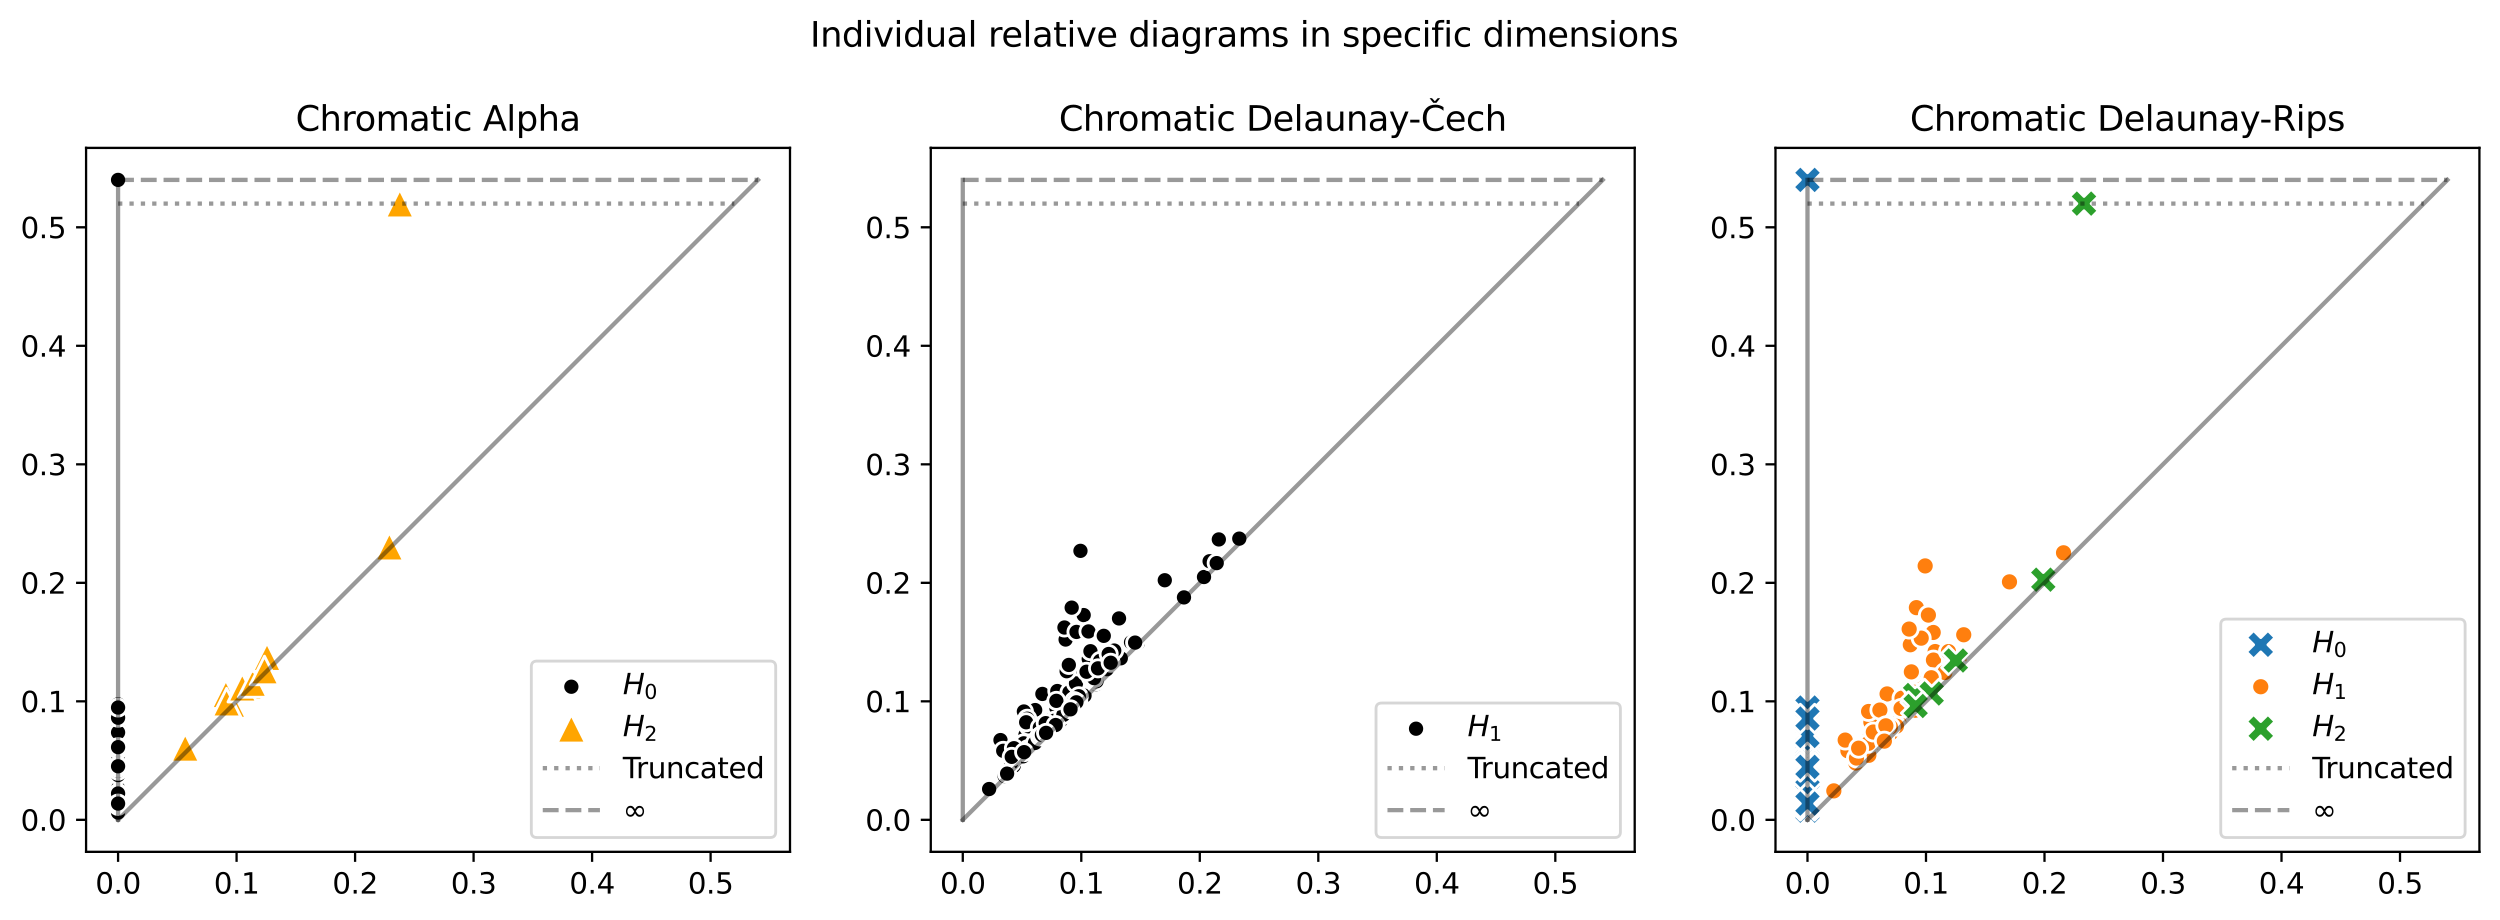 <?xml version="1.0" encoding="utf-8" standalone="no"?>
<!DOCTYPE svg PUBLIC "-//W3C//DTD SVG 1.1//EN"
  "http://www.w3.org/Graphics/SVG/1.1/DTD/svg11.dtd">
<svg xmlns:xlink="http://www.w3.org/1999/xlink" width="874.303pt" height="321.782pt" viewBox="0 0 874.303 321.782" xmlns="http://www.w3.org/2000/svg" version="1.1">
 <defs>
  <style type="text/css">*{stroke-linejoin: round; stroke-linecap: butt}</style>
 </defs>
 <g id="figure_1">
  <g id="patch_1">
   <path d="M 0 321.782 
L 874.303 321.782 
L 874.303 0 
L 0 0 
z
" style="fill: #ffffff"/>
  </g>
  <g id="axes_1">
   <g id="patch_2">
    <path d="M 30.103 297.904 
L 276.28 297.904 
L 276.28 51.728 
L 30.103 51.728 
z
" style="fill: #ffffff"/>
   </g>
   <g id="PathCollection_1">
    <defs>
     <path id="m4de6490fea" d="M 0 3 
C 0.796 3 1.559 2.684 2.121 2.121 
C 2.684 1.559 3 0.796 3 0 
C 3 -0.796 2.684 -1.559 2.121 -2.121 
C 1.559 -2.684 0.796 -3 0 -3 
C -0.796 -3 -1.559 -2.684 -2.121 -2.121 
C -2.684 -1.559 -3 -0.796 -3 0 
C -3 0.796 -2.684 1.559 -2.121 2.121 
C -1.559 2.684 -0.796 3 0 3 
z
" style="stroke: #ffffff"/>
    </defs>
    <g clip-path="url(#pac579e22e1)">
     <use xlink:href="#m4de6490fea" x="41.293" y="272.797" style="stroke: #ffffff"/>
     <use xlink:href="#m4de6490fea" x="41.293" y="268.359" style="stroke: #ffffff"/>
     <use xlink:href="#m4de6490fea" x="41.293" y="269.971" style="stroke: #ffffff"/>
     <use xlink:href="#m4de6490fea" x="41.293" y="267.386" style="stroke: #ffffff"/>
     <use xlink:href="#m4de6490fea" x="41.293" y="272.919" style="stroke: #ffffff"/>
     <use xlink:href="#m4de6490fea" x="41.293" y="260.816" style="stroke: #ffffff"/>
     <use xlink:href="#m4de6490fea" x="41.293" y="278.32" style="stroke: #ffffff"/>
     <use xlink:href="#m4de6490fea" x="41.293" y="265.659" style="stroke: #ffffff"/>
     <use xlink:href="#m4de6490fea" x="41.293" y="270.505" style="stroke: #ffffff"/>
     <use xlink:href="#m4de6490fea" x="41.293" y="266.989" style="stroke: #ffffff"/>
     <use xlink:href="#m4de6490fea" x="41.293" y="256.651" style="stroke: #ffffff"/>
     <use xlink:href="#m4de6490fea" x="41.293" y="281.63" style="stroke: #ffffff"/>
     <use xlink:href="#m4de6490fea" x="41.293" y="261.566" style="stroke: #ffffff"/>
     <use xlink:href="#m4de6490fea" x="41.293" y="279.536" style="stroke: #ffffff"/>
     <use xlink:href="#m4de6490fea" x="41.293" y="265.631" style="stroke: #ffffff"/>
     <use xlink:href="#m4de6490fea" x="41.293" y="282.74" style="stroke: #ffffff"/>
     <use xlink:href="#m4de6490fea" x="41.293" y="282.858" style="stroke: #ffffff"/>
     <use xlink:href="#m4de6490fea" x="41.293" y="267.028" style="stroke: #ffffff"/>
     <use xlink:href="#m4de6490fea" x="41.293" y="267.467" style="stroke: #ffffff"/>
     <use xlink:href="#m4de6490fea" x="41.293" y="269.161" style="stroke: #ffffff"/>
     <use xlink:href="#m4de6490fea" x="41.293" y="255.684" style="stroke: #ffffff"/>
     <use xlink:href="#m4de6490fea" x="41.293" y="261.977" style="stroke: #ffffff"/>
     <use xlink:href="#m4de6490fea" x="41.293" y="275.03" style="stroke: #ffffff"/>
     <use xlink:href="#m4de6490fea" x="41.293" y="272.938" style="stroke: #ffffff"/>
     <use xlink:href="#m4de6490fea" x="41.293" y="283.488" style="stroke: #ffffff"/>
     <use xlink:href="#m4de6490fea" x="41.293" y="253.849" style="stroke: #ffffff"/>
     <use xlink:href="#m4de6490fea" x="41.293" y="269.876" style="stroke: #ffffff"/>
     <use xlink:href="#m4de6490fea" x="41.293" y="263.529" style="stroke: #ffffff"/>
     <use xlink:href="#m4de6490fea" x="41.293" y="274.949" style="stroke: #ffffff"/>
     <use xlink:href="#m4de6490fea" x="41.293" y="281.105" style="stroke: #ffffff"/>
     <use xlink:href="#m4de6490fea" x="41.293" y="262.977" style="stroke: #ffffff"/>
     <use xlink:href="#m4de6490fea" x="41.293" y="276.907" style="stroke: #ffffff"/>
     <use xlink:href="#m4de6490fea" x="41.293" y="282.079" style="stroke: #ffffff"/>
     <use xlink:href="#m4de6490fea" x="41.293" y="276.028" style="stroke: #ffffff"/>
     <use xlink:href="#m4de6490fea" x="41.293" y="284.164" style="stroke: #ffffff"/>
     <use xlink:href="#m4de6490fea" x="41.293" y="268.231" style="stroke: #ffffff"/>
     <use xlink:href="#m4de6490fea" x="41.293" y="270.887" style="stroke: #ffffff"/>
     <use xlink:href="#m4de6490fea" x="41.293" y="268.2" style="stroke: #ffffff"/>
     <use xlink:href="#m4de6490fea" x="41.293" y="280.321" style="stroke: #ffffff"/>
     <use xlink:href="#m4de6490fea" x="41.293" y="262.925" style="stroke: #ffffff"/>
     <use xlink:href="#m4de6490fea" x="41.293" y="280.308" style="stroke: #ffffff"/>
     <use xlink:href="#m4de6490fea" x="41.293" y="252.739" style="stroke: #ffffff"/>
     <use xlink:href="#m4de6490fea" x="41.293" y="266.542" style="stroke: #ffffff"/>
     <use xlink:href="#m4de6490fea" x="41.293" y="276.561" style="stroke: #ffffff"/>
     <use xlink:href="#m4de6490fea" x="41.293" y="255.156" style="stroke: #ffffff"/>
     <use xlink:href="#m4de6490fea" x="41.293" y="271.014" style="stroke: #ffffff"/>
     <use xlink:href="#m4de6490fea" x="41.293" y="265.214" style="stroke: #ffffff"/>
     <use xlink:href="#m4de6490fea" x="41.293" y="264.208" style="stroke: #ffffff"/>
     <use xlink:href="#m4de6490fea" x="41.293" y="256.065" style="stroke: #ffffff"/>
     <use xlink:href="#m4de6490fea" x="41.293" y="266.216" style="stroke: #ffffff"/>
     <use xlink:href="#m4de6490fea" x="41.293" y="269.205" style="stroke: #ffffff"/>
     <use xlink:href="#m4de6490fea" x="41.293" y="267.019" style="stroke: #ffffff"/>
     <use xlink:href="#m4de6490fea" x="41.293" y="270.521" style="stroke: #ffffff"/>
     <use xlink:href="#m4de6490fea" x="41.293" y="277.386" style="stroke: #ffffff"/>
     <use xlink:href="#m4de6490fea" x="41.293" y="263.65" style="stroke: #ffffff"/>
     <use xlink:href="#m4de6490fea" x="41.293" y="257.622" style="stroke: #ffffff"/>
     <use xlink:href="#m4de6490fea" x="41.293" y="261.964" style="stroke: #ffffff"/>
     <use xlink:href="#m4de6490fea" x="41.293" y="266.253" style="stroke: #ffffff"/>
     <use xlink:href="#m4de6490fea" x="41.293" y="252.803" style="stroke: #ffffff"/>
     <use xlink:href="#m4de6490fea" x="41.293" y="261.218" style="stroke: #ffffff"/>
     <use xlink:href="#m4de6490fea" x="41.293" y="272.45" style="stroke: #ffffff"/>
     <use xlink:href="#m4de6490fea" x="41.293" y="268.68" style="stroke: #ffffff"/>
     <use xlink:href="#m4de6490fea" x="41.293" y="275.978" style="stroke: #ffffff"/>
     <use xlink:href="#m4de6490fea" x="41.293" y="272.593" style="stroke: #ffffff"/>
     <use xlink:href="#m4de6490fea" x="41.293" y="265.73" style="stroke: #ffffff"/>
     <use xlink:href="#m4de6490fea" x="41.293" y="257.376" style="stroke: #ffffff"/>
     <use xlink:href="#m4de6490fea" x="41.293" y="279.436" style="stroke: #ffffff"/>
     <use xlink:href="#m4de6490fea" x="41.293" y="271.486" style="stroke: #ffffff"/>
     <use xlink:href="#m4de6490fea" x="41.293" y="279.79" style="stroke: #ffffff"/>
     <use xlink:href="#m4de6490fea" x="41.293" y="276.729" style="stroke: #ffffff"/>
     <use xlink:href="#m4de6490fea" x="41.293" y="278.359" style="stroke: #ffffff"/>
     <use xlink:href="#m4de6490fea" x="41.293" y="271.057" style="stroke: #ffffff"/>
     <use xlink:href="#m4de6490fea" x="41.293" y="251.29" style="stroke: #ffffff"/>
     <use xlink:href="#m4de6490fea" x="41.293" y="251.23" style="stroke: #ffffff"/>
     <use xlink:href="#m4de6490fea" x="41.293" y="256.022" style="stroke: #ffffff"/>
     <use xlink:href="#m4de6490fea" x="41.293" y="246.312" style="stroke: #ffffff"/>
     <use xlink:href="#m4de6490fea" x="41.293" y="258.807" style="stroke: #ffffff"/>
     <use xlink:href="#m4de6490fea" x="41.293" y="268.144" style="stroke: #ffffff"/>
     <use xlink:href="#m4de6490fea" x="41.293" y="261.325" style="stroke: #ffffff"/>
     <use xlink:href="#m4de6490fea" x="41.293" y="263.988" style="stroke: #ffffff"/>
     <use xlink:href="#m4de6490fea" x="41.293" y="259.647" style="stroke: #ffffff"/>
     <use xlink:href="#m4de6490fea" x="41.293" y="275.71" style="stroke: #ffffff"/>
     <use xlink:href="#m4de6490fea" x="41.293" y="261.231" style="stroke: #ffffff"/>
     <use xlink:href="#m4de6490fea" x="41.293" y="262.206" style="stroke: #ffffff"/>
     <use xlink:href="#m4de6490fea" x="41.293" y="277.319" style="stroke: #ffffff"/>
     <use xlink:href="#m4de6490fea" x="41.293" y="254.334" style="stroke: #ffffff"/>
     <use xlink:href="#m4de6490fea" x="41.293" y="256.157" style="stroke: #ffffff"/>
     <use xlink:href="#m4de6490fea" x="41.293" y="269.346" style="stroke: #ffffff"/>
     <use xlink:href="#m4de6490fea" x="41.293" y="251.008" style="stroke: #ffffff"/>
     <use xlink:href="#m4de6490fea" x="41.293" y="271.06" style="stroke: #ffffff"/>
     <use xlink:href="#m4de6490fea" x="41.293" y="277.476" style="stroke: #ffffff"/>
     <use xlink:href="#m4de6490fea" x="41.293" y="277.503" style="stroke: #ffffff"/>
     <use xlink:href="#m4de6490fea" x="41.293" y="269.562" style="stroke: #ffffff"/>
     <use xlink:href="#m4de6490fea" x="41.293" y="247.443" style="stroke: #ffffff"/>
     <use xlink:href="#m4de6490fea" x="41.293" y="261.291" style="stroke: #ffffff"/>
     <use xlink:href="#m4de6490fea" x="41.293" y="281.847" style="stroke: #ffffff"/>
     <use xlink:href="#m4de6490fea" x="41.293" y="281.025" style="stroke: #ffffff"/>
     <use xlink:href="#m4de6490fea" x="41.293" y="268.135" style="stroke: #ffffff"/>
     <use xlink:href="#m4de6490fea" x="41.293" y="268.574" style="stroke: #ffffff"/>
     <use xlink:href="#m4de6490fea" x="41.293" y="267.978" style="stroke: #ffffff"/>
     <use xlink:href="#m4de6490fea" x="41.293" y="62.918" style="stroke: #ffffff"/>
    </g>
   </g>
   <g id="PathCollection_2">
    <defs>
     <path id="m039899d4c1" d="M 0 -5 
L -5 5 
L 5 5 
z
" style="stroke: #ffffff"/>
    </defs>
    <g clip-path="url(#pac579e22e1)">
     <use xlink:href="#m039899d4c1" x="64.777" y="261.528" style="fill: #ffa500; stroke: #ffffff"/>
     <use xlink:href="#m039899d4c1" x="139.815" y="71.206" style="fill: #ffa500; stroke: #ffffff"/>
     <use xlink:href="#m039899d4c1" x="85.577" y="240.524" style="fill: #ffa500; stroke: #ffffff"/>
     <use xlink:href="#m039899d4c1" x="78.993" y="242.782" style="fill: #ffa500; stroke: #ffffff"/>
     <use xlink:href="#m039899d4c1" x="86.934" y="239.94" style="fill: #ffa500; stroke: #ffffff"/>
     <use xlink:href="#m039899d4c1" x="81.102" y="246.174" style="fill: #ffa500; stroke: #ffffff"/>
     <use xlink:href="#m039899d4c1" x="79.239" y="245.72" style="fill: #ffa500; stroke: #ffffff"/>
     <use xlink:href="#m039899d4c1" x="84.732" y="240.487" style="fill: #ffa500; stroke: #ffffff"/>
     <use xlink:href="#m039899d4c1" x="88.365" y="238.834" style="fill: #ffa500; stroke: #ffffff"/>
     <use xlink:href="#m039899d4c1" x="93.383" y="229.787" style="fill: #ffa500; stroke: #ffffff"/>
     <use xlink:href="#m039899d4c1" x="92.498" y="234.468" style="fill: #ffa500; stroke: #ffffff"/>
     <use xlink:href="#m039899d4c1" x="136.181" y="191.157" style="fill: #ffa500; stroke: #ffffff"/>
    </g>
   </g>
   <g id="matplotlib.axis_1">
    <g id="xtick_1">
     <g id="line2d_1">
      <defs>
       <path id="m35a39f638a" d="M 0 0 
L 0 3.5 
" style="stroke: #000000; stroke-width: 0.8"/>
      </defs>
      <g>
       <use xlink:href="#m35a39f638a" x="41.293" y="297.904" style="stroke: #000000; stroke-width: 0.8"/>
      </g>
     </g>
     <g id="text_1">
      <!-- 0.0 -->
      <g transform="translate(33.341 312.503) scale(0.1 -0.1)">
       <defs>
        <path id="DejaVuSans-30" d="M 2034 4250 
Q 1547 4250 1301 3770 
Q 1056 3291 1056 2328 
Q 1056 1369 1301 889 
Q 1547 409 2034 409 
Q 2525 409 2770 889 
Q 3016 1369 3016 2328 
Q 3016 3291 2770 3770 
Q 2525 4250 2034 4250 
z
M 2034 4750 
Q 2819 4750 3233 4129 
Q 3647 3509 3647 2328 
Q 3647 1150 3233 529 
Q 2819 -91 2034 -91 
Q 1250 -91 836 529 
Q 422 1150 422 2328 
Q 422 3509 836 4129 
Q 1250 4750 2034 4750 
z
" transform="scale(0.016)"/>
        <path id="DejaVuSans-2e" d="M 684 794 
L 1344 794 
L 1344 0 
L 684 0 
L 684 794 
z
" transform="scale(0.016)"/>
       </defs>
       <use xlink:href="#DejaVuSans-30"/>
       <use xlink:href="#DejaVuSans-2e" transform="translate(63.623 0)"/>
       <use xlink:href="#DejaVuSans-30" transform="translate(95.41 0)"/>
      </g>
     </g>
    </g>
    <g id="xtick_2">
     <g id="line2d_2">
      <g>
       <use xlink:href="#m35a39f638a" x="82.737" y="297.904" style="stroke: #000000; stroke-width: 0.8"/>
      </g>
     </g>
     <g id="text_2">
      <!-- 0.1 -->
      <g transform="translate(74.785 312.503) scale(0.1 -0.1)">
       <defs>
        <path id="DejaVuSans-31" d="M 794 531 
L 1825 531 
L 1825 4091 
L 703 3866 
L 703 4441 
L 1819 4666 
L 2450 4666 
L 2450 531 
L 3481 531 
L 3481 0 
L 794 0 
L 794 531 
z
" transform="scale(0.016)"/>
       </defs>
       <use xlink:href="#DejaVuSans-30"/>
       <use xlink:href="#DejaVuSans-2e" transform="translate(63.623 0)"/>
       <use xlink:href="#DejaVuSans-31" transform="translate(95.41 0)"/>
      </g>
     </g>
    </g>
    <g id="xtick_3">
     <g id="line2d_3">
      <g>
       <use xlink:href="#m35a39f638a" x="124.181" y="297.904" style="stroke: #000000; stroke-width: 0.8"/>
      </g>
     </g>
     <g id="text_3">
      <!-- 0.2 -->
      <g transform="translate(116.229 312.503) scale(0.1 -0.1)">
       <defs>
        <path id="DejaVuSans-32" d="M 1228 531 
L 3431 531 
L 3431 0 
L 469 0 
L 469 531 
Q 828 903 1448 1529 
Q 2069 2156 2228 2338 
Q 2531 2678 2651 2914 
Q 2772 3150 2772 3378 
Q 2772 3750 2511 3984 
Q 2250 4219 1831 4219 
Q 1534 4219 1204 4116 
Q 875 4013 500 3803 
L 500 4441 
Q 881 4594 1212 4672 
Q 1544 4750 1819 4750 
Q 2544 4750 2975 4387 
Q 3406 4025 3406 3419 
Q 3406 3131 3298 2873 
Q 3191 2616 2906 2266 
Q 2828 2175 2409 1742 
Q 1991 1309 1228 531 
z
" transform="scale(0.016)"/>
       </defs>
       <use xlink:href="#DejaVuSans-30"/>
       <use xlink:href="#DejaVuSans-2e" transform="translate(63.623 0)"/>
       <use xlink:href="#DejaVuSans-32" transform="translate(95.41 0)"/>
      </g>
     </g>
    </g>
    <g id="xtick_4">
     <g id="line2d_4">
      <g>
       <use xlink:href="#m35a39f638a" x="165.625" y="297.904" style="stroke: #000000; stroke-width: 0.8"/>
      </g>
     </g>
     <g id="text_4">
      <!-- 0.3 -->
      <g transform="translate(157.673 312.503) scale(0.1 -0.1)">
       <defs>
        <path id="DejaVuSans-33" d="M 2597 2516 
Q 3050 2419 3304 2112 
Q 3559 1806 3559 1356 
Q 3559 666 3084 287 
Q 2609 -91 1734 -91 
Q 1441 -91 1130 -33 
Q 819 25 488 141 
L 488 750 
Q 750 597 1062 519 
Q 1375 441 1716 441 
Q 2309 441 2620 675 
Q 2931 909 2931 1356 
Q 2931 1769 2642 2001 
Q 2353 2234 1838 2234 
L 1294 2234 
L 1294 2753 
L 1863 2753 
Q 2328 2753 2575 2939 
Q 2822 3125 2822 3475 
Q 2822 3834 2567 4026 
Q 2313 4219 1838 4219 
Q 1578 4219 1281 4162 
Q 984 4106 628 3988 
L 628 4550 
Q 988 4650 1302 4700 
Q 1616 4750 1894 4750 
Q 2613 4750 3031 4423 
Q 3450 4097 3450 3541 
Q 3450 3153 3228 2886 
Q 3006 2619 2597 2516 
z
" transform="scale(0.016)"/>
       </defs>
       <use xlink:href="#DejaVuSans-30"/>
       <use xlink:href="#DejaVuSans-2e" transform="translate(63.623 0)"/>
       <use xlink:href="#DejaVuSans-33" transform="translate(95.41 0)"/>
      </g>
     </g>
    </g>
    <g id="xtick_5">
     <g id="line2d_5">
      <g>
       <use xlink:href="#m35a39f638a" x="207.068" y="297.904" style="stroke: #000000; stroke-width: 0.8"/>
      </g>
     </g>
     <g id="text_5">
      <!-- 0.4 -->
      <g transform="translate(199.117 312.503) scale(0.1 -0.1)">
       <defs>
        <path id="DejaVuSans-34" d="M 2419 4116 
L 825 1625 
L 2419 1625 
L 2419 4116 
z
M 2253 4666 
L 3047 4666 
L 3047 1625 
L 3713 1625 
L 3713 1100 
L 3047 1100 
L 3047 0 
L 2419 0 
L 2419 1100 
L 313 1100 
L 313 1709 
L 2253 4666 
z
" transform="scale(0.016)"/>
       </defs>
       <use xlink:href="#DejaVuSans-30"/>
       <use xlink:href="#DejaVuSans-2e" transform="translate(63.623 0)"/>
       <use xlink:href="#DejaVuSans-34" transform="translate(95.41 0)"/>
      </g>
     </g>
    </g>
    <g id="xtick_6">
     <g id="line2d_6">
      <g>
       <use xlink:href="#m35a39f638a" x="248.512" y="297.904" style="stroke: #000000; stroke-width: 0.8"/>
      </g>
     </g>
     <g id="text_6">
      <!-- 0.5 -->
      <g transform="translate(240.561 312.503) scale(0.1 -0.1)">
       <defs>
        <path id="DejaVuSans-35" d="M 691 4666 
L 3169 4666 
L 3169 4134 
L 1269 4134 
L 1269 2991 
Q 1406 3038 1543 3061 
Q 1681 3084 1819 3084 
Q 2600 3084 3056 2656 
Q 3513 2228 3513 1497 
Q 3513 744 3044 326 
Q 2575 -91 1722 -91 
Q 1428 -91 1123 -41 
Q 819 9 494 109 
L 494 744 
Q 775 591 1075 516 
Q 1375 441 1709 441 
Q 2250 441 2565 725 
Q 2881 1009 2881 1497 
Q 2881 1984 2565 2268 
Q 2250 2553 1709 2553 
Q 1456 2553 1204 2497 
Q 953 2441 691 2322 
L 691 4666 
z
" transform="scale(0.016)"/>
       </defs>
       <use xlink:href="#DejaVuSans-30"/>
       <use xlink:href="#DejaVuSans-2e" transform="translate(63.623 0)"/>
       <use xlink:href="#DejaVuSans-35" transform="translate(95.41 0)"/>
      </g>
     </g>
    </g>
   </g>
   <g id="matplotlib.axis_2">
    <g id="ytick_1">
     <g id="line2d_7">
      <defs>
       <path id="mc52f275757" d="M 0 0 
L -3.5 0 
" style="stroke: #000000; stroke-width: 0.8"/>
      </defs>
      <g>
       <use xlink:href="#mc52f275757" x="30.103" y="286.714" style="stroke: #000000; stroke-width: 0.8"/>
      </g>
     </g>
     <g id="text_7">
      <!-- 0.0 -->
      <g transform="translate(7.2 290.514) scale(0.1 -0.1)">
       <use xlink:href="#DejaVuSans-30"/>
       <use xlink:href="#DejaVuSans-2e" transform="translate(63.623 0)"/>
       <use xlink:href="#DejaVuSans-30" transform="translate(95.41 0)"/>
      </g>
     </g>
    </g>
    <g id="ytick_2">
     <g id="line2d_8">
      <g>
       <use xlink:href="#mc52f275757" x="30.103" y="245.271" style="stroke: #000000; stroke-width: 0.8"/>
      </g>
     </g>
     <g id="text_8">
      <!-- 0.1 -->
      <g transform="translate(7.2 249.07) scale(0.1 -0.1)">
       <use xlink:href="#DejaVuSans-30"/>
       <use xlink:href="#DejaVuSans-2e" transform="translate(63.623 0)"/>
       <use xlink:href="#DejaVuSans-31" transform="translate(95.41 0)"/>
      </g>
     </g>
    </g>
    <g id="ytick_3">
     <g id="line2d_9">
      <g>
       <use xlink:href="#mc52f275757" x="30.103" y="203.827" style="stroke: #000000; stroke-width: 0.8"/>
      </g>
     </g>
     <g id="text_9">
      <!-- 0.2 -->
      <g transform="translate(7.2 207.626) scale(0.1 -0.1)">
       <use xlink:href="#DejaVuSans-30"/>
       <use xlink:href="#DejaVuSans-2e" transform="translate(63.623 0)"/>
       <use xlink:href="#DejaVuSans-32" transform="translate(95.41 0)"/>
      </g>
     </g>
    </g>
    <g id="ytick_4">
     <g id="line2d_10">
      <g>
       <use xlink:href="#mc52f275757" x="30.103" y="162.383" style="stroke: #000000; stroke-width: 0.8"/>
      </g>
     </g>
     <g id="text_10">
      <!-- 0.3 -->
      <g transform="translate(7.2 166.182) scale(0.1 -0.1)">
       <use xlink:href="#DejaVuSans-30"/>
       <use xlink:href="#DejaVuSans-2e" transform="translate(63.623 0)"/>
       <use xlink:href="#DejaVuSans-33" transform="translate(95.41 0)"/>
      </g>
     </g>
    </g>
    <g id="ytick_5">
     <g id="line2d_11">
      <g>
       <use xlink:href="#mc52f275757" x="30.103" y="120.939" style="stroke: #000000; stroke-width: 0.8"/>
      </g>
     </g>
     <g id="text_11">
      <!-- 0.4 -->
      <g transform="translate(7.2 124.738) scale(0.1 -0.1)">
       <use xlink:href="#DejaVuSans-30"/>
       <use xlink:href="#DejaVuSans-2e" transform="translate(63.623 0)"/>
       <use xlink:href="#DejaVuSans-34" transform="translate(95.41 0)"/>
      </g>
     </g>
    </g>
    <g id="ytick_6">
     <g id="line2d_12">
      <g>
       <use xlink:href="#mc52f275757" x="30.103" y="79.495" style="stroke: #000000; stroke-width: 0.8"/>
      </g>
     </g>
     <g id="text_12">
      <!-- 0.5 -->
      <g transform="translate(7.2 83.294) scale(0.1 -0.1)">
       <use xlink:href="#DejaVuSans-30"/>
       <use xlink:href="#DejaVuSans-2e" transform="translate(63.623 0)"/>
       <use xlink:href="#DejaVuSans-35" transform="translate(95.41 0)"/>
      </g>
     </g>
    </g>
   </g>
   <g id="line2d_13">
    <path d="M 41.293 286.714 
L 265.09 62.918 
" clip-path="url(#pac579e22e1)" style="fill: none; stroke: #000000; stroke-opacity: 0.4; stroke-width: 1.5; stroke-linecap: square"/>
   </g>
   <g id="line2d_14">
    <path d="M 41.293 71.206 
L 256.801 71.206 
" clip-path="url(#pac579e22e1)" style="fill: none; stroke-dasharray: 1.5,2.475; stroke-dashoffset: 0; stroke: #000000; stroke-opacity: 0.4; stroke-width: 1.5"/>
   </g>
   <g id="line2d_15">
    <path d="M 41.293 62.918 
L 265.09 62.918 
" clip-path="url(#pac579e22e1)" style="fill: none; stroke-dasharray: 5.55,2.4; stroke-dashoffset: 0; stroke: #000000; stroke-opacity: 0.4; stroke-width: 1.5"/>
   </g>
   <g id="line2d_16">
    <path d="M 41.293 286.714 
L 41.293 62.918 
" clip-path="url(#pac579e22e1)" style="fill: none; stroke: #000000; stroke-opacity: 0.4; stroke-width: 1.5; stroke-linecap: square"/>
   </g>
   <g id="patch_3">
    <path d="M 30.103 297.904 
L 30.103 51.728 
" style="fill: none; stroke: #000000; stroke-width: 0.8; stroke-linejoin: miter; stroke-linecap: square"/>
   </g>
   <g id="patch_4">
    <path d="M 276.28 297.904 
L 276.28 51.728 
" style="fill: none; stroke: #000000; stroke-width: 0.8; stroke-linejoin: miter; stroke-linecap: square"/>
   </g>
   <g id="patch_5">
    <path d="M 30.103 297.904 
L 276.28 297.904 
" style="fill: none; stroke: #000000; stroke-width: 0.8; stroke-linejoin: miter; stroke-linecap: square"/>
   </g>
   <g id="patch_6">
    <path d="M 30.103 51.728 
L 276.28 51.728 
" style="fill: none; stroke: #000000; stroke-width: 0.8; stroke-linejoin: miter; stroke-linecap: square"/>
   </g>
   <g id="text_13">
    <!-- Chromatic Alpha -->
    <g transform="translate(103.39 45.728) scale(0.12 -0.12)">
     <defs>
      <path id="DejaVuSans-43" d="M 4122 4306 
L 4122 3641 
Q 3803 3938 3442 4084 
Q 3081 4231 2675 4231 
Q 1875 4231 1450 3742 
Q 1025 3253 1025 2328 
Q 1025 1406 1450 917 
Q 1875 428 2675 428 
Q 3081 428 3442 575 
Q 3803 722 4122 1019 
L 4122 359 
Q 3791 134 3420 21 
Q 3050 -91 2638 -91 
Q 1578 -91 968 557 
Q 359 1206 359 2328 
Q 359 3453 968 4101 
Q 1578 4750 2638 4750 
Q 3056 4750 3426 4639 
Q 3797 4528 4122 4306 
z
" transform="scale(0.016)"/>
      <path id="DejaVuSans-68" d="M 3513 2113 
L 3513 0 
L 2938 0 
L 2938 2094 
Q 2938 2591 2744 2837 
Q 2550 3084 2163 3084 
Q 1697 3084 1428 2787 
Q 1159 2491 1159 1978 
L 1159 0 
L 581 0 
L 581 4863 
L 1159 4863 
L 1159 2956 
Q 1366 3272 1645 3428 
Q 1925 3584 2291 3584 
Q 2894 3584 3203 3211 
Q 3513 2838 3513 2113 
z
" transform="scale(0.016)"/>
      <path id="DejaVuSans-72" d="M 2631 2963 
Q 2534 3019 2420 3045 
Q 2306 3072 2169 3072 
Q 1681 3072 1420 2755 
Q 1159 2438 1159 1844 
L 1159 0 
L 581 0 
L 581 3500 
L 1159 3500 
L 1159 2956 
Q 1341 3275 1631 3429 
Q 1922 3584 2338 3584 
Q 2397 3584 2469 3576 
Q 2541 3569 2628 3553 
L 2631 2963 
z
" transform="scale(0.016)"/>
      <path id="DejaVuSans-6f" d="M 1959 3097 
Q 1497 3097 1228 2736 
Q 959 2375 959 1747 
Q 959 1119 1226 758 
Q 1494 397 1959 397 
Q 2419 397 2687 759 
Q 2956 1122 2956 1747 
Q 2956 2369 2687 2733 
Q 2419 3097 1959 3097 
z
M 1959 3584 
Q 2709 3584 3137 3096 
Q 3566 2609 3566 1747 
Q 3566 888 3137 398 
Q 2709 -91 1959 -91 
Q 1206 -91 779 398 
Q 353 888 353 1747 
Q 353 2609 779 3096 
Q 1206 3584 1959 3584 
z
" transform="scale(0.016)"/>
      <path id="DejaVuSans-6d" d="M 3328 2828 
Q 3544 3216 3844 3400 
Q 4144 3584 4550 3584 
Q 5097 3584 5394 3201 
Q 5691 2819 5691 2113 
L 5691 0 
L 5113 0 
L 5113 2094 
Q 5113 2597 4934 2840 
Q 4756 3084 4391 3084 
Q 3944 3084 3684 2787 
Q 3425 2491 3425 1978 
L 3425 0 
L 2847 0 
L 2847 2094 
Q 2847 2600 2669 2842 
Q 2491 3084 2119 3084 
Q 1678 3084 1418 2786 
Q 1159 2488 1159 1978 
L 1159 0 
L 581 0 
L 581 3500 
L 1159 3500 
L 1159 2956 
Q 1356 3278 1631 3431 
Q 1906 3584 2284 3584 
Q 2666 3584 2933 3390 
Q 3200 3197 3328 2828 
z
" transform="scale(0.016)"/>
      <path id="DejaVuSans-61" d="M 2194 1759 
Q 1497 1759 1228 1600 
Q 959 1441 959 1056 
Q 959 750 1161 570 
Q 1363 391 1709 391 
Q 2188 391 2477 730 
Q 2766 1069 2766 1631 
L 2766 1759 
L 2194 1759 
z
M 3341 1997 
L 3341 0 
L 2766 0 
L 2766 531 
Q 2569 213 2275 61 
Q 1981 -91 1556 -91 
Q 1019 -91 701 211 
Q 384 513 384 1019 
Q 384 1609 779 1909 
Q 1175 2209 1959 2209 
L 2766 2209 
L 2766 2266 
Q 2766 2663 2505 2880 
Q 2244 3097 1772 3097 
Q 1472 3097 1187 3025 
Q 903 2953 641 2809 
L 641 3341 
Q 956 3463 1253 3523 
Q 1550 3584 1831 3584 
Q 2591 3584 2966 3190 
Q 3341 2797 3341 1997 
z
" transform="scale(0.016)"/>
      <path id="DejaVuSans-74" d="M 1172 4494 
L 1172 3500 
L 2356 3500 
L 2356 3053 
L 1172 3053 
L 1172 1153 
Q 1172 725 1289 603 
Q 1406 481 1766 481 
L 2356 481 
L 2356 0 
L 1766 0 
Q 1100 0 847 248 
Q 594 497 594 1153 
L 594 3053 
L 172 3053 
L 172 3500 
L 594 3500 
L 594 4494 
L 1172 4494 
z
" transform="scale(0.016)"/>
      <path id="DejaVuSans-69" d="M 603 3500 
L 1178 3500 
L 1178 0 
L 603 0 
L 603 3500 
z
M 603 4863 
L 1178 4863 
L 1178 4134 
L 603 4134 
L 603 4863 
z
" transform="scale(0.016)"/>
      <path id="DejaVuSans-63" d="M 3122 3366 
L 3122 2828 
Q 2878 2963 2633 3030 
Q 2388 3097 2138 3097 
Q 1578 3097 1268 2742 
Q 959 2388 959 1747 
Q 959 1106 1268 751 
Q 1578 397 2138 397 
Q 2388 397 2633 464 
Q 2878 531 3122 666 
L 3122 134 
Q 2881 22 2623 -34 
Q 2366 -91 2075 -91 
Q 1284 -91 818 406 
Q 353 903 353 1747 
Q 353 2603 823 3093 
Q 1294 3584 2113 3584 
Q 2378 3584 2631 3529 
Q 2884 3475 3122 3366 
z
" transform="scale(0.016)"/>
      <path id="DejaVuSans-20" transform="scale(0.016)"/>
      <path id="DejaVuSans-41" d="M 2188 4044 
L 1331 1722 
L 3047 1722 
L 2188 4044 
z
M 1831 4666 
L 2547 4666 
L 4325 0 
L 3669 0 
L 3244 1197 
L 1141 1197 
L 716 0 
L 50 0 
L 1831 4666 
z
" transform="scale(0.016)"/>
      <path id="DejaVuSans-6c" d="M 603 4863 
L 1178 4863 
L 1178 0 
L 603 0 
L 603 4863 
z
" transform="scale(0.016)"/>
      <path id="DejaVuSans-70" d="M 1159 525 
L 1159 -1331 
L 581 -1331 
L 581 3500 
L 1159 3500 
L 1159 2969 
Q 1341 3281 1617 3432 
Q 1894 3584 2278 3584 
Q 2916 3584 3314 3078 
Q 3713 2572 3713 1747 
Q 3713 922 3314 415 
Q 2916 -91 2278 -91 
Q 1894 -91 1617 61 
Q 1341 213 1159 525 
z
M 3116 1747 
Q 3116 2381 2855 2742 
Q 2594 3103 2138 3103 
Q 1681 3103 1420 2742 
Q 1159 2381 1159 1747 
Q 1159 1113 1420 752 
Q 1681 391 2138 391 
Q 2594 391 2855 752 
Q 3116 1113 3116 1747 
z
" transform="scale(0.016)"/>
     </defs>
     <use xlink:href="#DejaVuSans-43"/>
     <use xlink:href="#DejaVuSans-68" transform="translate(69.824 0)"/>
     <use xlink:href="#DejaVuSans-72" transform="translate(133.203 0)"/>
     <use xlink:href="#DejaVuSans-6f" transform="translate(172.066 0)"/>
     <use xlink:href="#DejaVuSans-6d" transform="translate(233.248 0)"/>
     <use xlink:href="#DejaVuSans-61" transform="translate(330.66 0)"/>
     <use xlink:href="#DejaVuSans-74" transform="translate(391.939 0)"/>
     <use xlink:href="#DejaVuSans-69" transform="translate(431.148 0)"/>
     <use xlink:href="#DejaVuSans-63" transform="translate(458.932 0)"/>
     <use xlink:href="#DejaVuSans-20" transform="translate(513.912 0)"/>
     <use xlink:href="#DejaVuSans-41" transform="translate(545.699 0)"/>
     <use xlink:href="#DejaVuSans-6c" transform="translate(614.107 0)"/>
     <use xlink:href="#DejaVuSans-70" transform="translate(641.891 0)"/>
     <use xlink:href="#DejaVuSans-68" transform="translate(705.367 0)"/>
     <use xlink:href="#DejaVuSans-61" transform="translate(768.746 0)"/>
    </g>
   </g>
   <g id="legend_1">
    <g id="patch_7">
     <path d="M 187.812 292.904 
L 269.28 292.904 
Q 271.28 292.904 271.28 290.904 
L 271.28 233.192 
Q 271.28 231.192 269.28 231.192 
L 187.812 231.192 
Q 185.812 231.192 185.812 233.192 
L 185.812 290.904 
Q 185.812 292.904 187.812 292.904 
z
" style="fill: #ffffff; opacity: 0.8; stroke: #cccccc; stroke-linejoin: miter"/>
    </g>
    <g id="PathCollection_3">
     <g>
      <use xlink:href="#m4de6490fea" x="199.812" y="240.165" style="stroke: #ffffff"/>
     </g>
    </g>
    <g id="text_14">
     <!-- $H_{0}$ -->
     <g transform="translate(217.812 242.79) scale(0.1 -0.1)">
      <defs>
       <path id="DejaVuSans-Oblique-48" d="M 1081 4666 
L 1716 4666 
L 1344 2753 
L 3634 2753 
L 4006 4666 
L 4641 4666 
L 3731 0 
L 3097 0 
L 3531 2222 
L 1241 2222 
L 806 0 
L 172 0 
L 1081 4666 
z
" transform="scale(0.016)"/>
      </defs>
      <use xlink:href="#DejaVuSans-Oblique-48" transform="translate(0 0.094)"/>
      <use xlink:href="#DejaVuSans-30" transform="translate(75.195 -16.312) scale(0.7)"/>
     </g>
    </g>
    <g id="PathCollection_4">
     <g>
      <use xlink:href="#m039899d4c1" x="199.812" y="254.843" style="fill: #ffa500; stroke: #ffffff"/>
     </g>
    </g>
    <g id="text_15">
     <!-- $H_{2}$ -->
     <g transform="translate(217.812 257.468) scale(0.1 -0.1)">
      <use xlink:href="#DejaVuSans-Oblique-48" transform="translate(0 0.094)"/>
      <use xlink:href="#DejaVuSans-32" transform="translate(75.195 -16.312) scale(0.7)"/>
     </g>
    </g>
    <g id="line2d_17">
     <path d="M 189.812 268.646 
L 199.812 268.646 
L 209.812 268.646 
" style="fill: none; stroke-dasharray: 1.5,2.475; stroke-dashoffset: 0; stroke: #000000; stroke-opacity: 0.4; stroke-width: 1.5"/>
    </g>
    <g id="text_16">
     <!-- Truncated -->
     <g transform="translate(217.812 272.146) scale(0.1 -0.1)">
      <defs>
       <path id="DejaVuSans-54" d="M -19 4666 
L 3928 4666 
L 3928 4134 
L 2272 4134 
L 2272 0 
L 1638 0 
L 1638 4134 
L -19 4134 
L -19 4666 
z
" transform="scale(0.016)"/>
       <path id="DejaVuSans-75" d="M 544 1381 
L 544 3500 
L 1119 3500 
L 1119 1403 
Q 1119 906 1312 657 
Q 1506 409 1894 409 
Q 2359 409 2629 706 
Q 2900 1003 2900 1516 
L 2900 3500 
L 3475 3500 
L 3475 0 
L 2900 0 
L 2900 538 
Q 2691 219 2414 64 
Q 2138 -91 1772 -91 
Q 1169 -91 856 284 
Q 544 659 544 1381 
z
M 1991 3584 
L 1991 3584 
z
" transform="scale(0.016)"/>
       <path id="DejaVuSans-6e" d="M 3513 2113 
L 3513 0 
L 2938 0 
L 2938 2094 
Q 2938 2591 2744 2837 
Q 2550 3084 2163 3084 
Q 1697 3084 1428 2787 
Q 1159 2491 1159 1978 
L 1159 0 
L 581 0 
L 581 3500 
L 1159 3500 
L 1159 2956 
Q 1366 3272 1645 3428 
Q 1925 3584 2291 3584 
Q 2894 3584 3203 3211 
Q 3513 2838 3513 2113 
z
" transform="scale(0.016)"/>
       <path id="DejaVuSans-65" d="M 3597 1894 
L 3597 1613 
L 953 1613 
Q 991 1019 1311 708 
Q 1631 397 2203 397 
Q 2534 397 2845 478 
Q 3156 559 3463 722 
L 3463 178 
Q 3153 47 2828 -22 
Q 2503 -91 2169 -91 
Q 1331 -91 842 396 
Q 353 884 353 1716 
Q 353 2575 817 3079 
Q 1281 3584 2069 3584 
Q 2775 3584 3186 3129 
Q 3597 2675 3597 1894 
z
M 3022 2063 
Q 3016 2534 2758 2815 
Q 2500 3097 2075 3097 
Q 1594 3097 1305 2825 
Q 1016 2553 972 2059 
L 3022 2063 
z
" transform="scale(0.016)"/>
       <path id="DejaVuSans-64" d="M 2906 2969 
L 2906 4863 
L 3481 4863 
L 3481 0 
L 2906 0 
L 2906 525 
Q 2725 213 2448 61 
Q 2172 -91 1784 -91 
Q 1150 -91 751 415 
Q 353 922 353 1747 
Q 353 2572 751 3078 
Q 1150 3584 1784 3584 
Q 2172 3584 2448 3432 
Q 2725 3281 2906 2969 
z
M 947 1747 
Q 947 1113 1208 752 
Q 1469 391 1925 391 
Q 2381 391 2643 752 
Q 2906 1113 2906 1747 
Q 2906 2381 2643 2742 
Q 2381 3103 1925 3103 
Q 1469 3103 1208 2742 
Q 947 2381 947 1747 
z
" transform="scale(0.016)"/>
      </defs>
      <use xlink:href="#DejaVuSans-54"/>
      <use xlink:href="#DejaVuSans-72" transform="translate(46.334 0)"/>
      <use xlink:href="#DejaVuSans-75" transform="translate(87.447 0)"/>
      <use xlink:href="#DejaVuSans-6e" transform="translate(150.826 0)"/>
      <use xlink:href="#DejaVuSans-63" transform="translate(214.205 0)"/>
      <use xlink:href="#DejaVuSans-61" transform="translate(269.186 0)"/>
      <use xlink:href="#DejaVuSans-74" transform="translate(330.465 0)"/>
      <use xlink:href="#DejaVuSans-65" transform="translate(369.674 0)"/>
      <use xlink:href="#DejaVuSans-64" transform="translate(431.197 0)"/>
     </g>
    </g>
    <g id="line2d_18">
     <path d="M 189.812 283.325 
L 199.812 283.325 
L 209.812 283.325 
" style="fill: none; stroke-dasharray: 5.55,2.4; stroke-dashoffset: 0; stroke: #000000; stroke-opacity: 0.4; stroke-width: 1.5"/>
    </g>
    <g id="text_17">
     <!-- $\infty$ -->
     <g transform="translate(217.812 286.825) scale(0.1 -0.1)">
      <defs>
       <path id="DejaVuSans-221e" d="M 2916 1091 
Q 2819 1203 2666 1466 
Q 2456 1091 2272 925 
Q 2041 725 1681 725 
Q 1259 725 981 1041 
Q 688 1372 688 1919 
Q 688 2444 981 2800 
Q 1244 3116 1688 3116 
Q 1916 3116 2084 3022 
Q 2281 2919 2416 2741 
Q 2541 2581 2666 2366 
Q 2875 2741 3059 2906 
Q 3291 3106 3650 3106 
Q 4072 3106 4350 2791 
Q 4644 2459 4644 1913 
Q 4644 1388 4350 1031 
Q 4088 716 3644 716 
Q 3416 716 3247 809 
Q 3078 894 2916 1091 
z
M 1647 1134 
Q 2163 1134 2472 1884 
Q 2075 2703 1647 2703 
Q 1334 2703 1175 2478 
Q 1003 2238 1003 1919 
Q 1003 1569 1175 1353 
Q 1350 1134 1647 1134 
z
M 3684 2697 
Q 3219 2697 2859 1947 
Q 3253 1128 3684 1128 
Q 3997 1128 4156 1353 
Q 4328 1594 4328 1913 
Q 4328 2263 4156 2478 
Q 3981 2697 3684 2697 
z
" transform="scale(0.016)"/>
      </defs>
      <use xlink:href="#DejaVuSans-221e" transform="translate(0 0.312)"/>
     </g>
    </g>
   </g>
  </g>
  <g id="axes_2">
   <g id="patch_8">
    <path d="M 325.515 297.904 
L 571.691 297.904 
L 571.691 51.728 
L 325.515 51.728 
z
" style="fill: #ffffff"/>
   </g>
   <g id="PathCollection_5">
    <g clip-path="url(#p055cc63fff)">
     <use xlink:href="#m4de6490fea" x="395.547" y="224.63" style="stroke: #ffffff"/>
     <use xlink:href="#m4de6490fea" x="356.879" y="266.071" style="stroke: #ffffff"/>
     <use xlink:href="#m4de6490fea" x="351.334" y="271.405" style="stroke: #ffffff"/>
     <use xlink:href="#m4de6490fea" x="349.892" y="258.822" style="stroke: #ffffff"/>
     <use xlink:href="#m4de6490fea" x="362.152" y="260.535" style="stroke: #ffffff"/>
     <use xlink:href="#m4de6490fea" x="358.628" y="257.015" style="stroke: #ffffff"/>
     <use xlink:href="#m4de6490fea" x="433.405" y="188.37" style="stroke: #ffffff"/>
     <use xlink:href="#m4de6490fea" x="363.591" y="258.984" style="stroke: #ffffff"/>
     <use xlink:href="#m4de6490fea" x="380.758" y="230.458" style="stroke: #ffffff"/>
     <use xlink:href="#m4de6490fea" x="364.241" y="257.811" style="stroke: #ffffff"/>
     <use xlink:href="#m4de6490fea" x="359.494" y="260.418" style="stroke: #ffffff"/>
     <use xlink:href="#m4de6490fea" x="381.352" y="227.742" style="stroke: #ffffff"/>
     <use xlink:href="#m4de6490fea" x="364.544" y="242.686" style="stroke: #ffffff"/>
     <use xlink:href="#m4de6490fea" x="362.022" y="248.325" style="stroke: #ffffff"/>
     <use xlink:href="#m4de6490fea" x="370.068" y="252.71" style="stroke: #ffffff"/>
     <use xlink:href="#m4de6490fea" x="358.077" y="248.825" style="stroke: #ffffff"/>
     <use xlink:href="#m4de6490fea" x="397.931" y="224.945" style="stroke: #ffffff"/>
     <use xlink:href="#m4de6490fea" x="372.67" y="223.66" style="stroke: #ffffff"/>
     <use xlink:href="#m4de6490fea" x="386.332" y="234.275" style="stroke: #ffffff"/>
     <use xlink:href="#m4de6490fea" x="369.763" y="241.668" style="stroke: #ffffff"/>
     <use xlink:href="#m4de6490fea" x="377.858" y="192.645" style="stroke: #ffffff"/>
     <use xlink:href="#m4de6490fea" x="367.818" y="251.545" style="stroke: #ffffff"/>
     <use xlink:href="#m4de6490fea" x="369.464" y="247.687" style="stroke: #ffffff"/>
     <use xlink:href="#m4de6490fea" x="374.01" y="242.109" style="stroke: #ffffff"/>
     <use xlink:href="#m4de6490fea" x="366.666" y="256.013" style="stroke: #ffffff"/>
     <use xlink:href="#m4de6490fea" x="421.066" y="201.793" style="stroke: #ffffff"/>
     <use xlink:href="#m4de6490fea" x="356.218" y="265.861" style="stroke: #ffffff"/>
     <use xlink:href="#m4de6490fea" x="365.901" y="254.362" style="stroke: #ffffff"/>
     <use xlink:href="#m4de6490fea" x="368.598" y="252.45" style="stroke: #ffffff"/>
     <use xlink:href="#m4de6490fea" x="377.61" y="245.311" style="stroke: #ffffff"/>
     <use xlink:href="#m4de6490fea" x="359.5" y="260.151" style="stroke: #ffffff"/>
     <use xlink:href="#m4de6490fea" x="358.492" y="263.088" style="stroke: #ffffff"/>
     <use xlink:href="#m4de6490fea" x="362.887" y="259.41" style="stroke: #ffffff"/>
     <use xlink:href="#m4de6490fea" x="407.348" y="202.922" style="stroke: #ffffff"/>
     <use xlink:href="#m4de6490fea" x="363.697" y="258.222" style="stroke: #ffffff"/>
     <use xlink:href="#m4de6490fea" x="379.274" y="243.303" style="stroke: #ffffff"/>
     <use xlink:href="#m4de6490fea" x="354.695" y="268.012" style="stroke: #ffffff"/>
     <use xlink:href="#m4de6490fea" x="387.842" y="229.831" style="stroke: #ffffff"/>
     <use xlink:href="#m4de6490fea" x="357.471" y="265.045" style="stroke: #ffffff"/>
     <use xlink:href="#m4de6490fea" x="364.11" y="253.832" style="stroke: #ffffff"/>
     <use xlink:href="#m4de6490fea" x="358.039" y="259.956" style="stroke: #ffffff"/>
     <use xlink:href="#m4de6490fea" x="359.488" y="261.998" style="stroke: #ffffff"/>
     <use xlink:href="#m4de6490fea" x="383.376" y="239.27" style="stroke: #ffffff"/>
     <use xlink:href="#m4de6490fea" x="370.076" y="251.78" style="stroke: #ffffff"/>
     <use xlink:href="#m4de6490fea" x="354.531" y="267.826" style="stroke: #ffffff"/>
     <use xlink:href="#m4de6490fea" x="359.736" y="254.005" style="stroke: #ffffff"/>
     <use xlink:href="#m4de6490fea" x="350.847" y="262.578" style="stroke: #ffffff"/>
     <use xlink:href="#m4de6490fea" x="377.087" y="245.393" style="stroke: #ffffff"/>
     <use xlink:href="#m4de6490fea" x="384.652" y="235.399" style="stroke: #ffffff"/>
     <use xlink:href="#m4de6490fea" x="375.732" y="235.885" style="stroke: #ffffff"/>
     <use xlink:href="#m4de6490fea" x="383.485" y="238.25" style="stroke: #ffffff"/>
     <use xlink:href="#m4de6490fea" x="376.301" y="238.992" style="stroke: #ffffff"/>
     <use xlink:href="#m4de6490fea" x="357.739" y="264.515" style="stroke: #ffffff"/>
     <use xlink:href="#m4de6490fea" x="387.088" y="234.025" style="stroke: #ffffff"/>
     <use xlink:href="#m4de6490fea" x="378.984" y="215.105" style="stroke: #ffffff"/>
     <use xlink:href="#m4de6490fea" x="377.285" y="243.486" style="stroke: #ffffff"/>
     <use xlink:href="#m4de6490fea" x="367.048" y="253.698" style="stroke: #ffffff"/>
     <use xlink:href="#m4de6490fea" x="369.668" y="251.987" style="stroke: #ffffff"/>
     <use xlink:href="#m4de6490fea" x="384.741" y="231.13" style="stroke: #ffffff"/>
     <use xlink:href="#m4de6490fea" x="359.264" y="251.347" style="stroke: #ffffff"/>
     <use xlink:href="#m4de6490fea" x="391.347" y="216.277" style="stroke: #ffffff"/>
     <use xlink:href="#m4de6490fea" x="396.973" y="224.731" style="stroke: #ffffff"/>
     <use xlink:href="#m4de6490fea" x="391.623" y="230.445" style="stroke: #ffffff"/>
     <use xlink:href="#m4de6490fea" x="354.596" y="261.666" style="stroke: #ffffff"/>
     <use xlink:href="#m4de6490fea" x="371.028" y="251.939" style="stroke: #ffffff"/>
     <use xlink:href="#m4de6490fea" x="358.876" y="252.594" style="stroke: #ffffff"/>
     <use xlink:href="#m4de6490fea" x="363.304" y="257.931" style="stroke: #ffffff"/>
     <use xlink:href="#m4de6490fea" x="414.063" y="208.924" style="stroke: #ffffff"/>
     <use xlink:href="#m4de6490fea" x="372.263" y="219.453" style="stroke: #ffffff"/>
     <use xlink:href="#m4de6490fea" x="423.03" y="196.277" style="stroke: #ffffff"/>
     <use xlink:href="#m4de6490fea" x="366.946" y="256.052" style="stroke: #ffffff"/>
     <use xlink:href="#m4de6490fea" x="381.806" y="236.608" style="stroke: #ffffff"/>
     <use xlink:href="#m4de6490fea" x="361.96" y="259.824" style="stroke: #ffffff"/>
     <use xlink:href="#m4de6490fea" x="391.958" y="230.22" style="stroke: #ffffff"/>
     <use xlink:href="#m4de6490fea" x="376.469" y="220.999" style="stroke: #ffffff"/>
     <use xlink:href="#m4de6490fea" x="381.534" y="236.953" style="stroke: #ffffff"/>
     <use xlink:href="#m4de6490fea" x="366.441" y="254.696" style="stroke: #ffffff"/>
     <use xlink:href="#m4de6490fea" x="367.701" y="253.669" style="stroke: #ffffff"/>
     <use xlink:href="#m4de6490fea" x="353.601" y="266.845" style="stroke: #ffffff"/>
     <use xlink:href="#m4de6490fea" x="352.208" y="270.55" style="stroke: #ffffff"/>
     <use xlink:href="#m4de6490fea" x="389.668" y="227.511" style="stroke: #ffffff"/>
     <use xlink:href="#m4de6490fea" x="365.888" y="256.145" style="stroke: #ffffff"/>
     <use xlink:href="#m4de6490fea" x="387.728" y="228.714" style="stroke: #ffffff"/>
     <use xlink:href="#m4de6490fea" x="382.604" y="237.157" style="stroke: #ffffff"/>
     <use xlink:href="#m4de6490fea" x="379.989" y="234.922" style="stroke: #ffffff"/>
     <use xlink:href="#m4de6490fea" x="353.834" y="264.687" style="stroke: #ffffff"/>
     <use xlink:href="#m4de6490fea" x="345.919" y="275.94" style="stroke: #ffffff"/>
     <use xlink:href="#m4de6490fea" x="363.674" y="254.442" style="stroke: #ffffff"/>
     <use xlink:href="#m4de6490fea" x="375.67" y="245.178" style="stroke: #ffffff"/>
     <use xlink:href="#m4de6490fea" x="363.719" y="257.542" style="stroke: #ffffff"/>
     <use xlink:href="#m4de6490fea" x="368.774" y="252.042" style="stroke: #ffffff"/>
     <use xlink:href="#m4de6490fea" x="371.888" y="250.021" style="stroke: #ffffff"/>
     <use xlink:href="#m4de6490fea" x="366.383" y="255.945" style="stroke: #ffffff"/>
     <use xlink:href="#m4de6490fea" x="373.033" y="234.741" style="stroke: #ffffff"/>
     <use xlink:href="#m4de6490fea" x="383.997" y="233.733" style="stroke: #ffffff"/>
     <use xlink:href="#m4de6490fea" x="374.791" y="212.504" style="stroke: #ffffff"/>
     <use xlink:href="#m4de6490fea" x="380.668" y="220.825" style="stroke: #ffffff"/>
     <use xlink:href="#m4de6490fea" x="425.505" y="196.928" style="stroke: #ffffff"/>
     <use xlink:href="#m4de6490fea" x="365.714" y="252.899" style="stroke: #ffffff"/>
     <use xlink:href="#m4de6490fea" x="426.252" y="188.651" style="stroke: #ffffff"/>
     <use xlink:href="#m4de6490fea" x="369.426" y="245.098" style="stroke: #ffffff"/>
     <use xlink:href="#m4de6490fea" x="369.19" y="253.553" style="stroke: #ffffff"/>
     <use xlink:href="#m4de6490fea" x="364.378" y="257.031" style="stroke: #ffffff"/>
     <use xlink:href="#m4de6490fea" x="358.155" y="263.04" style="stroke: #ffffff"/>
     <use xlink:href="#m4de6490fea" x="373.791" y="232.544" style="stroke: #ffffff"/>
     <use xlink:href="#m4de6490fea" x="365.83" y="256.297" style="stroke: #ffffff"/>
     <use xlink:href="#m4de6490fea" x="376.435" y="245.612" style="stroke: #ffffff"/>
     <use xlink:href="#m4de6490fea" x="374.377" y="248.063" style="stroke: #ffffff"/>
     <use xlink:href="#m4de6490fea" x="388.429" y="231.775" style="stroke: #ffffff"/>
     <use xlink:href="#m4de6490fea" x="386.011" y="222.367" style="stroke: #ffffff"/>
    </g>
   </g>
   <g id="matplotlib.axis_3">
    <g id="xtick_7">
     <g id="line2d_19">
      <g>
       <use xlink:href="#m35a39f638a" x="336.705" y="297.904" style="stroke: #000000; stroke-width: 0.8"/>
      </g>
     </g>
     <g id="text_18">
      <!-- 0.0 -->
      <g transform="translate(328.753 312.503) scale(0.1 -0.1)">
       <use xlink:href="#DejaVuSans-30"/>
       <use xlink:href="#DejaVuSans-2e" transform="translate(63.623 0)"/>
       <use xlink:href="#DejaVuSans-30" transform="translate(95.41 0)"/>
      </g>
     </g>
    </g>
    <g id="xtick_8">
     <g id="line2d_20">
      <g>
       <use xlink:href="#m35a39f638a" x="378.149" y="297.904" style="stroke: #000000; stroke-width: 0.8"/>
      </g>
     </g>
     <g id="text_19">
      <!-- 0.1 -->
      <g transform="translate(370.197 312.503) scale(0.1 -0.1)">
       <use xlink:href="#DejaVuSans-30"/>
       <use xlink:href="#DejaVuSans-2e" transform="translate(63.623 0)"/>
       <use xlink:href="#DejaVuSans-31" transform="translate(95.41 0)"/>
      </g>
     </g>
    </g>
    <g id="xtick_9">
     <g id="line2d_21">
      <g>
       <use xlink:href="#m35a39f638a" x="419.592" y="297.904" style="stroke: #000000; stroke-width: 0.8"/>
      </g>
     </g>
     <g id="text_20">
      <!-- 0.2 -->
      <g transform="translate(411.641 312.503) scale(0.1 -0.1)">
       <use xlink:href="#DejaVuSans-30"/>
       <use xlink:href="#DejaVuSans-2e" transform="translate(63.623 0)"/>
       <use xlink:href="#DejaVuSans-32" transform="translate(95.41 0)"/>
      </g>
     </g>
    </g>
    <g id="xtick_10">
     <g id="line2d_22">
      <g>
       <use xlink:href="#m35a39f638a" x="461.036" y="297.904" style="stroke: #000000; stroke-width: 0.8"/>
      </g>
     </g>
     <g id="text_21">
      <!-- 0.3 -->
      <g transform="translate(453.085 312.503) scale(0.1 -0.1)">
       <use xlink:href="#DejaVuSans-30"/>
       <use xlink:href="#DejaVuSans-2e" transform="translate(63.623 0)"/>
       <use xlink:href="#DejaVuSans-33" transform="translate(95.41 0)"/>
      </g>
     </g>
    </g>
    <g id="xtick_11">
     <g id="line2d_23">
      <g>
       <use xlink:href="#m35a39f638a" x="502.48" y="297.904" style="stroke: #000000; stroke-width: 0.8"/>
      </g>
     </g>
     <g id="text_22">
      <!-- 0.4 -->
      <g transform="translate(494.529 312.503) scale(0.1 -0.1)">
       <use xlink:href="#DejaVuSans-30"/>
       <use xlink:href="#DejaVuSans-2e" transform="translate(63.623 0)"/>
       <use xlink:href="#DejaVuSans-34" transform="translate(95.41 0)"/>
      </g>
     </g>
    </g>
    <g id="xtick_12">
     <g id="line2d_24">
      <g>
       <use xlink:href="#m35a39f638a" x="543.924" y="297.904" style="stroke: #000000; stroke-width: 0.8"/>
      </g>
     </g>
     <g id="text_23">
      <!-- 0.5 -->
      <g transform="translate(535.972 312.503) scale(0.1 -0.1)">
       <use xlink:href="#DejaVuSans-30"/>
       <use xlink:href="#DejaVuSans-2e" transform="translate(63.623 0)"/>
       <use xlink:href="#DejaVuSans-35" transform="translate(95.41 0)"/>
      </g>
     </g>
    </g>
   </g>
   <g id="matplotlib.axis_4">
    <g id="ytick_7">
     <g id="line2d_25">
      <g>
       <use xlink:href="#mc52f275757" x="325.515" y="286.714" style="stroke: #000000; stroke-width: 0.8"/>
      </g>
     </g>
     <g id="text_24">
      <!-- 0.0 -->
      <g transform="translate(302.612 290.514) scale(0.1 -0.1)">
       <use xlink:href="#DejaVuSans-30"/>
       <use xlink:href="#DejaVuSans-2e" transform="translate(63.623 0)"/>
       <use xlink:href="#DejaVuSans-30" transform="translate(95.41 0)"/>
      </g>
     </g>
    </g>
    <g id="ytick_8">
     <g id="line2d_26">
      <g>
       <use xlink:href="#mc52f275757" x="325.515" y="245.271" style="stroke: #000000; stroke-width: 0.8"/>
      </g>
     </g>
     <g id="text_25">
      <!-- 0.1 -->
      <g transform="translate(302.612 249.07) scale(0.1 -0.1)">
       <use xlink:href="#DejaVuSans-30"/>
       <use xlink:href="#DejaVuSans-2e" transform="translate(63.623 0)"/>
       <use xlink:href="#DejaVuSans-31" transform="translate(95.41 0)"/>
      </g>
     </g>
    </g>
    <g id="ytick_9">
     <g id="line2d_27">
      <g>
       <use xlink:href="#mc52f275757" x="325.515" y="203.827" style="stroke: #000000; stroke-width: 0.8"/>
      </g>
     </g>
     <g id="text_26">
      <!-- 0.2 -->
      <g transform="translate(302.612 207.626) scale(0.1 -0.1)">
       <use xlink:href="#DejaVuSans-30"/>
       <use xlink:href="#DejaVuSans-2e" transform="translate(63.623 0)"/>
       <use xlink:href="#DejaVuSans-32" transform="translate(95.41 0)"/>
      </g>
     </g>
    </g>
    <g id="ytick_10">
     <g id="line2d_28">
      <g>
       <use xlink:href="#mc52f275757" x="325.515" y="162.383" style="stroke: #000000; stroke-width: 0.8"/>
      </g>
     </g>
     <g id="text_27">
      <!-- 0.3 -->
      <g transform="translate(302.612 166.182) scale(0.1 -0.1)">
       <use xlink:href="#DejaVuSans-30"/>
       <use xlink:href="#DejaVuSans-2e" transform="translate(63.623 0)"/>
       <use xlink:href="#DejaVuSans-33" transform="translate(95.41 0)"/>
      </g>
     </g>
    </g>
    <g id="ytick_11">
     <g id="line2d_29">
      <g>
       <use xlink:href="#mc52f275757" x="325.515" y="120.939" style="stroke: #000000; stroke-width: 0.8"/>
      </g>
     </g>
     <g id="text_28">
      <!-- 0.4 -->
      <g transform="translate(302.612 124.738) scale(0.1 -0.1)">
       <use xlink:href="#DejaVuSans-30"/>
       <use xlink:href="#DejaVuSans-2e" transform="translate(63.623 0)"/>
       <use xlink:href="#DejaVuSans-34" transform="translate(95.41 0)"/>
      </g>
     </g>
    </g>
    <g id="ytick_12">
     <g id="line2d_30">
      <g>
       <use xlink:href="#mc52f275757" x="325.515" y="79.495" style="stroke: #000000; stroke-width: 0.8"/>
      </g>
     </g>
     <g id="text_29">
      <!-- 0.5 -->
      <g transform="translate(302.612 83.294) scale(0.1 -0.1)">
       <use xlink:href="#DejaVuSans-30"/>
       <use xlink:href="#DejaVuSans-2e" transform="translate(63.623 0)"/>
       <use xlink:href="#DejaVuSans-35" transform="translate(95.41 0)"/>
      </g>
     </g>
    </g>
   </g>
   <g id="line2d_31">
    <path d="M 336.705 286.714 
L 560.502 62.918 
" clip-path="url(#p055cc63fff)" style="fill: none; stroke: #000000; stroke-opacity: 0.4; stroke-width: 1.5; stroke-linecap: square"/>
   </g>
   <g id="line2d_32">
    <path d="M 336.705 71.206 
L 552.213 71.206 
" clip-path="url(#p055cc63fff)" style="fill: none; stroke-dasharray: 1.5,2.475; stroke-dashoffset: 0; stroke: #000000; stroke-opacity: 0.4; stroke-width: 1.5"/>
   </g>
   <g id="line2d_33">
    <path d="M 336.705 62.918 
L 560.502 62.918 
" clip-path="url(#p055cc63fff)" style="fill: none; stroke-dasharray: 5.55,2.4; stroke-dashoffset: 0; stroke: #000000; stroke-opacity: 0.4; stroke-width: 1.5"/>
   </g>
   <g id="line2d_34">
    <path d="M 336.705 286.714 
L 336.705 62.918 
" clip-path="url(#p055cc63fff)" style="fill: none; stroke: #000000; stroke-opacity: 0.4; stroke-width: 1.5; stroke-linecap: square"/>
   </g>
   <g id="patch_9">
    <path d="M 325.515 297.904 
L 325.515 51.728 
" style="fill: none; stroke: #000000; stroke-width: 0.8; stroke-linejoin: miter; stroke-linecap: square"/>
   </g>
   <g id="patch_10">
    <path d="M 571.691 297.904 
L 571.691 51.728 
" style="fill: none; stroke: #000000; stroke-width: 0.8; stroke-linejoin: miter; stroke-linecap: square"/>
   </g>
   <g id="patch_11">
    <path d="M 325.515 297.904 
L 571.691 297.904 
" style="fill: none; stroke: #000000; stroke-width: 0.8; stroke-linejoin: miter; stroke-linecap: square"/>
   </g>
   <g id="patch_12">
    <path d="M 325.515 51.728 
L 571.691 51.728 
" style="fill: none; stroke: #000000; stroke-width: 0.8; stroke-linejoin: miter; stroke-linecap: square"/>
   </g>
   <g id="text_30">
    <!-- Chromatic Delaunay-Čech -->
    <g transform="translate(370.33 45.728) scale(0.12 -0.12)">
     <defs>
      <path id="DejaVuSans-44" d="M 1259 4147 
L 1259 519 
L 2022 519 
Q 2988 519 3436 956 
Q 3884 1394 3884 2338 
Q 3884 3275 3436 3711 
Q 2988 4147 2022 4147 
L 1259 4147 
z
M 628 4666 
L 1925 4666 
Q 3281 4666 3915 4102 
Q 4550 3538 4550 2338 
Q 4550 1131 3912 565 
Q 3275 0 1925 0 
L 628 0 
L 628 4666 
z
" transform="scale(0.016)"/>
      <path id="DejaVuSans-79" d="M 2059 -325 
Q 1816 -950 1584 -1140 
Q 1353 -1331 966 -1331 
L 506 -1331 
L 506 -850 
L 844 -850 
Q 1081 -850 1212 -737 
Q 1344 -625 1503 -206 
L 1606 56 
L 191 3500 
L 800 3500 
L 1894 763 
L 2988 3500 
L 3597 3500 
L 2059 -325 
z
" transform="scale(0.016)"/>
      <path id="DejaVuSans-2d" d="M 313 2009 
L 1997 2009 
L 1997 1497 
L 313 1497 
L 313 2009 
z
" transform="scale(0.016)"/>
      <path id="DejaVuSans-10c" d="M 4122 4306 
L 4122 3641 
Q 3803 3938 3442 4084 
Q 3081 4231 2675 4231 
Q 1875 4231 1450 3742 
Q 1025 3253 1025 2328 
Q 1025 1406 1450 917 
Q 1875 428 2675 428 
Q 3081 428 3442 575 
Q 3803 722 4122 1019 
L 4122 359 
Q 3791 134 3420 21 
Q 3050 -91 2638 -91 
Q 1578 -91 968 557 
Q 359 1206 359 2328 
Q 359 3453 968 4101 
Q 1578 4750 2638 4750 
Q 3056 4750 3426 4639 
Q 3797 4528 4122 4306 
z
M 2250 5096 
L 1591 5927 
L 2025 5927 
L 2544 5371 
L 3063 5927 
L 3497 5927 
L 2838 5096 
L 2250 5096 
z
" transform="scale(0.016)"/>
     </defs>
     <use xlink:href="#DejaVuSans-43"/>
     <use xlink:href="#DejaVuSans-68" transform="translate(69.824 0)"/>
     <use xlink:href="#DejaVuSans-72" transform="translate(133.203 0)"/>
     <use xlink:href="#DejaVuSans-6f" transform="translate(172.066 0)"/>
     <use xlink:href="#DejaVuSans-6d" transform="translate(233.248 0)"/>
     <use xlink:href="#DejaVuSans-61" transform="translate(330.66 0)"/>
     <use xlink:href="#DejaVuSans-74" transform="translate(391.939 0)"/>
     <use xlink:href="#DejaVuSans-69" transform="translate(431.148 0)"/>
     <use xlink:href="#DejaVuSans-63" transform="translate(458.932 0)"/>
     <use xlink:href="#DejaVuSans-20" transform="translate(513.912 0)"/>
     <use xlink:href="#DejaVuSans-44" transform="translate(545.699 0)"/>
     <use xlink:href="#DejaVuSans-65" transform="translate(622.701 0)"/>
     <use xlink:href="#DejaVuSans-6c" transform="translate(684.225 0)"/>
     <use xlink:href="#DejaVuSans-61" transform="translate(712.008 0)"/>
     <use xlink:href="#DejaVuSans-75" transform="translate(773.287 0)"/>
     <use xlink:href="#DejaVuSans-6e" transform="translate(836.666 0)"/>
     <use xlink:href="#DejaVuSans-61" transform="translate(900.045 0)"/>
     <use xlink:href="#DejaVuSans-79" transform="translate(961.324 0)"/>
     <use xlink:href="#DejaVuSans-2d" transform="translate(1018.754 0)"/>
     <use xlink:href="#DejaVuSans-10c" transform="translate(1054.838 0)"/>
     <use xlink:href="#DejaVuSans-65" transform="translate(1124.662 0)"/>
     <use xlink:href="#DejaVuSans-63" transform="translate(1186.186 0)"/>
     <use xlink:href="#DejaVuSans-68" transform="translate(1241.166 0)"/>
    </g>
   </g>
   <g id="legend_2">
    <g id="patch_13">
     <path d="M 483.224 292.904 
L 564.691 292.904 
Q 566.691 292.904 566.691 290.904 
L 566.691 247.87 
Q 566.691 245.87 564.691 245.87 
L 483.224 245.87 
Q 481.224 245.87 481.224 247.87 
L 481.224 290.904 
Q 481.224 292.904 483.224 292.904 
z
" style="fill: #ffffff; opacity: 0.8; stroke: #cccccc; stroke-linejoin: miter"/>
    </g>
    <g id="PathCollection_6">
     <g>
      <use xlink:href="#m4de6490fea" x="495.224" y="254.843" style="stroke: #ffffff"/>
     </g>
    </g>
    <g id="text_31">
     <!-- $H_{1}$ -->
     <g transform="translate(513.224 257.468) scale(0.1 -0.1)">
      <use xlink:href="#DejaVuSans-Oblique-48" transform="translate(0 0.094)"/>
      <use xlink:href="#DejaVuSans-31" transform="translate(75.195 -16.312) scale(0.7)"/>
     </g>
    </g>
    <g id="line2d_35">
     <path d="M 485.224 268.646 
L 495.224 268.646 
L 505.224 268.646 
" style="fill: none; stroke-dasharray: 1.5,2.475; stroke-dashoffset: 0; stroke: #000000; stroke-opacity: 0.4; stroke-width: 1.5"/>
    </g>
    <g id="text_32">
     <!-- Truncated -->
     <g transform="translate(513.224 272.146) scale(0.1 -0.1)">
      <use xlink:href="#DejaVuSans-54"/>
      <use xlink:href="#DejaVuSans-72" transform="translate(46.334 0)"/>
      <use xlink:href="#DejaVuSans-75" transform="translate(87.447 0)"/>
      <use xlink:href="#DejaVuSans-6e" transform="translate(150.826 0)"/>
      <use xlink:href="#DejaVuSans-63" transform="translate(214.205 0)"/>
      <use xlink:href="#DejaVuSans-61" transform="translate(269.186 0)"/>
      <use xlink:href="#DejaVuSans-74" transform="translate(330.465 0)"/>
      <use xlink:href="#DejaVuSans-65" transform="translate(369.674 0)"/>
      <use xlink:href="#DejaVuSans-64" transform="translate(431.197 0)"/>
     </g>
    </g>
    <g id="line2d_36">
     <path d="M 485.224 283.325 
L 495.224 283.325 
L 505.224 283.325 
" style="fill: none; stroke-dasharray: 5.55,2.4; stroke-dashoffset: 0; stroke: #000000; stroke-opacity: 0.4; stroke-width: 1.5"/>
    </g>
    <g id="text_33">
     <!-- $\infty$ -->
     <g transform="translate(513.224 286.825) scale(0.1 -0.1)">
      <use xlink:href="#DejaVuSans-221e" transform="translate(0 0.312)"/>
     </g>
    </g>
   </g>
  </g>
  <g id="axes_3">
   <g id="patch_14">
    <path d="M 620.927 297.904 
L 867.103 297.904 
L 867.103 51.728 
L 620.927 51.728 
z
" style="fill: #ffffff"/>
   </g>
   <g id="PathCollection_7">
    <defs>
     <path id="m246592568f" d="M -2.5 5 
L 0 2.5 
L 2.5 5 
L 5 2.5 
L 2.5 0 
L 5 -2.5 
L 2.5 -5 
L 0 -2.5 
L -2.5 -5 
L -5 -2.5 
L -2.5 0 
L -5 2.5 
z
" style="stroke: #ffffff"/>
    </defs>
    <g clip-path="url(#p6a2d2e3bd0)">
     <use xlink:href="#m246592568f" x="632.116" y="272.797" style="fill: #1f77b4; stroke: #ffffff"/>
     <use xlink:href="#m246592568f" x="632.116" y="269.876" style="fill: #1f77b4; stroke: #ffffff"/>
     <use xlink:href="#m246592568f" x="632.116" y="268.68" style="fill: #1f77b4; stroke: #ffffff"/>
     <use xlink:href="#m246592568f" x="632.116" y="265.214" style="fill: #1f77b4; stroke: #ffffff"/>
     <use xlink:href="#m246592568f" x="632.116" y="270.521" style="fill: #1f77b4; stroke: #ffffff"/>
     <use xlink:href="#m246592568f" x="632.116" y="271.06" style="fill: #1f77b4; stroke: #ffffff"/>
     <use xlink:href="#m246592568f" x="632.116" y="272.919" style="fill: #1f77b4; stroke: #ffffff"/>
     <use xlink:href="#m246592568f" x="632.116" y="278.32" style="fill: #1f77b4; stroke: #ffffff"/>
     <use xlink:href="#m246592568f" x="632.116" y="261.964" style="fill: #1f77b4; stroke: #ffffff"/>
     <use xlink:href="#m246592568f" x="632.116" y="261.231" style="fill: #1f77b4; stroke: #ffffff"/>
     <use xlink:href="#m246592568f" x="632.116" y="268.144" style="fill: #1f77b4; stroke: #ffffff"/>
     <use xlink:href="#m246592568f" x="632.116" y="256.065" style="fill: #1f77b4; stroke: #ffffff"/>
     <use xlink:href="#m246592568f" x="632.116" y="281.63" style="fill: #1f77b4; stroke: #ffffff"/>
     <use xlink:href="#m246592568f" x="632.116" y="279.536" style="fill: #1f77b4; stroke: #ffffff"/>
     <use xlink:href="#m246592568f" x="632.116" y="271.486" style="fill: #1f77b4; stroke: #ffffff"/>
     <use xlink:href="#m246592568f" x="632.116" y="272.45" style="fill: #1f77b4; stroke: #ffffff"/>
     <use xlink:href="#m246592568f" x="632.116" y="266.542" style="fill: #1f77b4; stroke: #ffffff"/>
     <use xlink:href="#m246592568f" x="632.116" y="282.74" style="fill: #1f77b4; stroke: #ffffff"/>
     <use xlink:href="#m246592568f" x="632.116" y="282.858" style="fill: #1f77b4; stroke: #ffffff"/>
     <use xlink:href="#m246592568f" x="632.116" y="272.593" style="fill: #1f77b4; stroke: #ffffff"/>
     <use xlink:href="#m246592568f" x="632.116" y="275.03" style="fill: #1f77b4; stroke: #ffffff"/>
     <use xlink:href="#m246592568f" x="632.116" y="272.938" style="fill: #1f77b4; stroke: #ffffff"/>
     <use xlink:href="#m246592568f" x="632.116" y="267.386" style="fill: #1f77b4; stroke: #ffffff"/>
     <use xlink:href="#m246592568f" x="632.116" y="268.135" style="fill: #1f77b4; stroke: #ffffff"/>
     <use xlink:href="#m246592568f" x="632.116" y="274.949" style="fill: #1f77b4; stroke: #ffffff"/>
     <use xlink:href="#m246592568f" x="632.116" y="266.216" style="fill: #1f77b4; stroke: #ffffff"/>
     <use xlink:href="#m246592568f" x="632.116" y="281.105" style="fill: #1f77b4; stroke: #ffffff"/>
     <use xlink:href="#m246592568f" x="632.116" y="275.978" style="fill: #1f77b4; stroke: #ffffff"/>
     <use xlink:href="#m246592568f" x="632.116" y="257.622" style="fill: #1f77b4; stroke: #ffffff"/>
     <use xlink:href="#m246592568f" x="632.116" y="276.907" style="fill: #1f77b4; stroke: #ffffff"/>
     <use xlink:href="#m246592568f" x="632.116" y="246.312" style="fill: #1f77b4; stroke: #ffffff"/>
     <use xlink:href="#m246592568f" x="632.116" y="260.816" style="fill: #1f77b4; stroke: #ffffff"/>
     <use xlink:href="#m246592568f" x="632.116" y="267.019" style="fill: #1f77b4; stroke: #ffffff"/>
     <use xlink:href="#m246592568f" x="632.116" y="269.346" style="fill: #1f77b4; stroke: #ffffff"/>
     <use xlink:href="#m246592568f" x="632.116" y="282.079" style="fill: #1f77b4; stroke: #ffffff"/>
     <use xlink:href="#m246592568f" x="632.116" y="262.925" style="fill: #1f77b4; stroke: #ffffff"/>
     <use xlink:href="#m246592568f" x="632.116" y="254.334" style="fill: #1f77b4; stroke: #ffffff"/>
     <use xlink:href="#m246592568f" x="632.116" y="284.164" style="fill: #1f77b4; stroke: #ffffff"/>
     <use xlink:href="#m246592568f" x="632.116" y="269.562" style="fill: #1f77b4; stroke: #ffffff"/>
     <use xlink:href="#m246592568f" x="632.116" y="253.849" style="fill: #1f77b4; stroke: #ffffff"/>
     <use xlink:href="#m246592568f" x="632.116" y="280.321" style="fill: #1f77b4; stroke: #ffffff"/>
     <use xlink:href="#m246592568f" x="632.116" y="280.308" style="fill: #1f77b4; stroke: #ffffff"/>
     <use xlink:href="#m246592568f" x="632.116" y="267.467" style="fill: #1f77b4; stroke: #ffffff"/>
     <use xlink:href="#m246592568f" x="632.116" y="255.684" style="fill: #1f77b4; stroke: #ffffff"/>
     <use xlink:href="#m246592568f" x="632.116" y="262.977" style="fill: #1f77b4; stroke: #ffffff"/>
     <use xlink:href="#m246592568f" x="632.116" y="270.887" style="fill: #1f77b4; stroke: #ffffff"/>
     <use xlink:href="#m246592568f" x="632.116" y="277.386" style="fill: #1f77b4; stroke: #ffffff"/>
     <use xlink:href="#m246592568f" x="632.116" y="259.647" style="fill: #1f77b4; stroke: #ffffff"/>
     <use xlink:href="#m246592568f" x="632.116" y="261.325" style="fill: #1f77b4; stroke: #ffffff"/>
     <use xlink:href="#m246592568f" x="632.116" y="270.505" style="fill: #1f77b4; stroke: #ffffff"/>
     <use xlink:href="#m246592568f" x="632.116" y="263.529" style="fill: #1f77b4; stroke: #ffffff"/>
     <use xlink:href="#m246592568f" x="632.116" y="252.803" style="fill: #1f77b4; stroke: #ffffff"/>
     <use xlink:href="#m246592568f" x="632.116" y="269.205" style="fill: #1f77b4; stroke: #ffffff"/>
     <use xlink:href="#m246592568f" x="632.116" y="268.359" style="fill: #1f77b4; stroke: #ffffff"/>
     <use xlink:href="#m246592568f" x="632.116" y="261.291" style="fill: #1f77b4; stroke: #ffffff"/>
     <use xlink:href="#m246592568f" x="632.116" y="251.008" style="fill: #1f77b4; stroke: #ffffff"/>
     <use xlink:href="#m246592568f" x="632.116" y="265.659" style="fill: #1f77b4; stroke: #ffffff"/>
     <use xlink:href="#m246592568f" x="632.116" y="266.253" style="fill: #1f77b4; stroke: #ffffff"/>
     <use xlink:href="#m246592568f" x="632.116" y="268.574" style="fill: #1f77b4; stroke: #ffffff"/>
     <use xlink:href="#m246592568f" x="632.116" y="271.014" style="fill: #1f77b4; stroke: #ffffff"/>
     <use xlink:href="#m246592568f" x="632.116" y="267.978" style="fill: #1f77b4; stroke: #ffffff"/>
     <use xlink:href="#m246592568f" x="632.116" y="251.23" style="fill: #1f77b4; stroke: #ffffff"/>
     <use xlink:href="#m246592568f" x="632.116" y="283.488" style="fill: #1f77b4; stroke: #ffffff"/>
     <use xlink:href="#m246592568f" x="632.116" y="279.436" style="fill: #1f77b4; stroke: #ffffff"/>
     <use xlink:href="#m246592568f" x="632.116" y="261.566" style="fill: #1f77b4; stroke: #ffffff"/>
     <use xlink:href="#m246592568f" x="632.116" y="279.79" style="fill: #1f77b4; stroke: #ffffff"/>
     <use xlink:href="#m246592568f" x="632.116" y="276.729" style="fill: #1f77b4; stroke: #ffffff"/>
     <use xlink:href="#m246592568f" x="632.116" y="252.739" style="fill: #1f77b4; stroke: #ffffff"/>
     <use xlink:href="#m246592568f" x="632.116" y="268.231" style="fill: #1f77b4; stroke: #ffffff"/>
     <use xlink:href="#m246592568f" x="632.116" y="278.359" style="fill: #1f77b4; stroke: #ffffff"/>
     <use xlink:href="#m246592568f" x="632.116" y="269.161" style="fill: #1f77b4; stroke: #ffffff"/>
     <use xlink:href="#m246592568f" x="632.116" y="265.631" style="fill: #1f77b4; stroke: #ffffff"/>
     <use xlink:href="#m246592568f" x="632.116" y="256.022" style="fill: #1f77b4; stroke: #ffffff"/>
     <use xlink:href="#m246592568f" x="632.116" y="262.206" style="fill: #1f77b4; stroke: #ffffff"/>
     <use xlink:href="#m246592568f" x="632.116" y="256.651" style="fill: #1f77b4; stroke: #ffffff"/>
     <use xlink:href="#m246592568f" x="632.116" y="263.988" style="fill: #1f77b4; stroke: #ffffff"/>
     <use xlink:href="#m246592568f" x="632.116" y="267.028" style="fill: #1f77b4; stroke: #ffffff"/>
     <use xlink:href="#m246592568f" x="632.116" y="261.977" style="fill: #1f77b4; stroke: #ffffff"/>
     <use xlink:href="#m246592568f" x="632.116" y="264.208" style="fill: #1f77b4; stroke: #ffffff"/>
     <use xlink:href="#m246592568f" x="632.116" y="276.028" style="fill: #1f77b4; stroke: #ffffff"/>
     <use xlink:href="#m246592568f" x="632.116" y="269.971" style="fill: #1f77b4; stroke: #ffffff"/>
     <use xlink:href="#m246592568f" x="632.116" y="258.807" style="fill: #1f77b4; stroke: #ffffff"/>
     <use xlink:href="#m246592568f" x="632.116" y="275.71" style="fill: #1f77b4; stroke: #ffffff"/>
     <use xlink:href="#m246592568f" x="632.116" y="277.319" style="fill: #1f77b4; stroke: #ffffff"/>
     <use xlink:href="#m246592568f" x="632.116" y="255.156" style="fill: #1f77b4; stroke: #ffffff"/>
     <use xlink:href="#m246592568f" x="632.116" y="263.65" style="fill: #1f77b4; stroke: #ffffff"/>
     <use xlink:href="#m246592568f" x="632.116" y="276.561" style="fill: #1f77b4; stroke: #ffffff"/>
     <use xlink:href="#m246592568f" x="632.116" y="261.218" style="fill: #1f77b4; stroke: #ffffff"/>
     <use xlink:href="#m246592568f" x="632.116" y="277.476" style="fill: #1f77b4; stroke: #ffffff"/>
     <use xlink:href="#m246592568f" x="632.116" y="277.503" style="fill: #1f77b4; stroke: #ffffff"/>
     <use xlink:href="#m246592568f" x="632.116" y="265.73" style="fill: #1f77b4; stroke: #ffffff"/>
     <use xlink:href="#m246592568f" x="632.116" y="271.057" style="fill: #1f77b4; stroke: #ffffff"/>
     <use xlink:href="#m246592568f" x="632.116" y="256.157" style="fill: #1f77b4; stroke: #ffffff"/>
     <use xlink:href="#m246592568f" x="632.116" y="281.847" style="fill: #1f77b4; stroke: #ffffff"/>
     <use xlink:href="#m246592568f" x="632.116" y="266.989" style="fill: #1f77b4; stroke: #ffffff"/>
     <use xlink:href="#m246592568f" x="632.116" y="281.025" style="fill: #1f77b4; stroke: #ffffff"/>
     <use xlink:href="#m246592568f" x="632.116" y="247.443" style="fill: #1f77b4; stroke: #ffffff"/>
     <use xlink:href="#m246592568f" x="632.116" y="257.376" style="fill: #1f77b4; stroke: #ffffff"/>
     <use xlink:href="#m246592568f" x="632.116" y="251.29" style="fill: #1f77b4; stroke: #ffffff"/>
     <use xlink:href="#m246592568f" x="632.116" y="268.2" style="fill: #1f77b4; stroke: #ffffff"/>
     <use xlink:href="#m246592568f" x="632.116" y="62.918" style="fill: #1f77b4; stroke: #ffffff"/>
    </g>
   </g>
   <g id="PathCollection_8">
    <defs>
     <path id="mf5bad32304" d="M 0 3.162 
C 0.839 3.162 1.643 2.829 2.236 2.236 
C 2.829 1.643 3.162 0.839 3.162 0 
C 3.162 -0.839 2.829 -1.643 2.236 -2.236 
C 1.643 -2.829 0.839 -3.162 0 -3.162 
C -0.839 -3.162 -1.643 -2.829 -2.236 -2.236 
C -2.829 -1.643 -3.162 -0.839 -3.162 0 
C -3.162 0.839 -2.829 1.643 -2.236 2.236 
C -1.643 2.829 -0.839 3.162 0 3.162 
z
" style="stroke: #ffffff"/>
    </defs>
    <g clip-path="url(#p6a2d2e3bd0)">
     <use xlink:href="#mf5bad32304" x="654.676" y="251.347" style="fill: #ff7f0e; stroke: #ffffff"/>
     <use xlink:href="#mf5bad32304" x="671.144" y="237.879" style="fill: #ff7f0e; stroke: #ffffff"/>
     <use xlink:href="#mf5bad32304" x="654.906" y="260.418" style="fill: #ff7f0e; stroke: #ffffff"/>
     <use xlink:href="#mf5bad32304" x="654.04" y="257.632" style="fill: #ff7f0e; stroke: #ffffff"/>
     <use xlink:href="#mf5bad32304" x="668.081" y="225.488" style="fill: #ff7f0e; stroke: #ffffff"/>
     <use xlink:href="#mf5bad32304" x="664.876" y="248.045" style="fill: #ff7f0e; stroke: #ffffff"/>
     <use xlink:href="#mf5bad32304" x="702.76" y="203.489" style="fill: #ff7f0e; stroke: #ffffff"/>
     <use xlink:href="#mf5bad32304" x="641.331" y="276.587" style="fill: #ff7f0e; stroke: #ffffff"/>
     <use xlink:href="#mf5bad32304" x="661.242" y="256.297" style="fill: #ff7f0e; stroke: #ffffff"/>
     <use xlink:href="#mf5bad32304" x="669.789" y="248.377" style="fill: #ff7f0e; stroke: #ffffff"/>
     <use xlink:href="#mf5bad32304" x="659.131" y="257.542" style="fill: #ff7f0e; stroke: #ffffff"/>
     <use xlink:href="#mf5bad32304" x="721.664" y="193.325" style="fill: #ff7f0e; stroke: #ffffff"/>
     <use xlink:href="#mf5bad32304" x="646.259" y="262.578" style="fill: #ff7f0e; stroke: #ffffff"/>
     <use xlink:href="#mf5bad32304" x="664.01" y="252.45" style="fill: #ff7f0e; stroke: #ffffff"/>
     <use xlink:href="#mf5bad32304" x="671.713" y="239.55" style="fill: #ff7f0e; stroke: #ffffff"/>
     <use xlink:href="#mf5bad32304" x="649.013" y="266.845" style="fill: #ff7f0e; stroke: #ffffff"/>
     <use xlink:href="#mf5bad32304" x="676.764" y="227.861" style="fill: #ff7f0e; stroke: #ffffff"/>
     <use xlink:href="#mf5bad32304" x="645.303" y="258.822" style="fill: #ff7f0e; stroke: #ffffff"/>
     <use xlink:href="#mf5bad32304" x="676.079" y="221.182" style="fill: #ff7f0e; stroke: #ffffff"/>
     <use xlink:href="#mf5bad32304" x="670.203" y="212.504" style="fill: #ff7f0e; stroke: #ffffff"/>
     <use xlink:href="#mf5bad32304" x="677.218" y="239.642" style="fill: #ff7f0e; stroke: #ffffff"/>
     <use xlink:href="#mf5bad32304" x="671.881" y="223.174" style="fill: #ff7f0e; stroke: #ffffff"/>
     <use xlink:href="#mf5bad32304" x="659.955" y="242.686" style="fill: #ff7f0e; stroke: #ffffff"/>
     <use xlink:href="#mf5bad32304" x="658.716" y="259.363" style="fill: #ff7f0e; stroke: #ffffff"/>
     <use xlink:href="#mf5bad32304" x="667.675" y="219.998" style="fill: #ff7f0e; stroke: #ffffff"/>
     <use xlink:href="#mf5bad32304" x="654.912" y="260.151" style="fill: #ff7f0e; stroke: #ffffff"/>
     <use xlink:href="#mf5bad32304" x="685.08" y="230.568" style="fill: #ff7f0e; stroke: #ffffff"/>
     <use xlink:href="#mf5bad32304" x="654.287" y="252.594" style="fill: #ff7f0e; stroke: #ffffff"/>
     <use xlink:href="#mf5bad32304" x="653.489" y="248.825" style="fill: #ff7f0e; stroke: #ffffff"/>
     <use xlink:href="#mf5bad32304" x="674.396" y="215.105" style="fill: #ff7f0e; stroke: #ffffff"/>
     <use xlink:href="#mf5bad32304" x="653.566" y="264.145" style="fill: #ff7f0e; stroke: #ffffff"/>
     <use xlink:href="#mf5bad32304" x="657.433" y="248.325" style="fill: #ff7f0e; stroke: #ffffff"/>
     <use xlink:href="#mf5bad32304" x="669.203" y="235.39" style="fill: #ff7f0e; stroke: #ffffff"/>
     <use xlink:href="#mf5bad32304" x="673.27" y="197.914" style="fill: #ff7f0e; stroke: #ffffff"/>
     <use xlink:href="#mf5bad32304" x="683.14" y="230.96" style="fill: #ff7f0e; stroke: #ffffff"/>
     <use xlink:href="#mf5bad32304" x="668.445" y="234.965" style="fill: #ff7f0e; stroke: #ffffff"/>
     <use xlink:href="#mf5bad32304" x="672.696" y="243.486" style="fill: #ff7f0e; stroke: #ffffff"/>
     <use xlink:href="#mf5bad32304" x="665.174" y="244.145" style="fill: #ff7f0e; stroke: #ffffff"/>
     <use xlink:href="#mf5bad32304" x="663.23" y="253.959" style="fill: #ff7f0e; stroke: #ffffff"/>
     <use xlink:href="#mf5bad32304" x="676.17" y="230.842" style="fill: #ff7f0e; stroke: #ffffff"/>
     <use xlink:href="#mf5bad32304" x="659.086" y="254.542" style="fill: #ff7f0e; stroke: #ffffff"/>
     <use xlink:href="#mf5bad32304" x="686.759" y="221.989" style="fill: #ff7f0e; stroke: #ffffff"/>
     <use xlink:href="#mf5bad32304" x="653.45" y="259.956" style="fill: #ff7f0e; stroke: #ffffff"/>
     <use xlink:href="#mf5bad32304" x="655.148" y="256.005" style="fill: #ff7f0e; stroke: #ffffff"/>
     <use xlink:href="#mf5bad32304" x="669.422" y="242.109" style="fill: #ff7f0e; stroke: #ffffff"/>
     <use xlink:href="#mf5bad32304" x="661.126" y="254.229" style="fill: #ff7f0e; stroke: #ffffff"/>
     <use xlink:href="#mf5bad32304" x="659.522" y="253.832" style="fill: #ff7f0e; stroke: #ffffff"/>
     <use xlink:href="#mf5bad32304" x="659.003" y="259.186" style="fill: #ff7f0e; stroke: #ffffff"/>
     <use xlink:href="#mf5bad32304" x="649.246" y="265.102" style="fill: #ff7f0e; stroke: #ffffff"/>
     <use xlink:href="#mf5bad32304" x="680.152" y="235.189" style="fill: #ff7f0e; stroke: #ffffff"/>
     <use xlink:href="#mf5bad32304" x="664.838" y="247.749" style="fill: #ff7f0e; stroke: #ffffff"/>
     <use xlink:href="#mf5bad32304" x="650.008" y="261.666" style="fill: #ff7f0e; stroke: #ffffff"/>
     <use xlink:href="#mf5bad32304" x="681.423" y="227.872" style="fill: #ff7f0e; stroke: #ffffff"/>
     <use xlink:href="#mf5bad32304" x="675.401" y="237.023" style="fill: #ff7f0e; stroke: #ffffff"/>
    </g>
   </g>
   <g id="PathCollection_9">
    <defs>
     <path id="m24cd2570b7" d="M -2.5 5 
L 0 2.5 
L 2.5 5 
L 5 2.5 
L 2.5 0 
L 5 -2.5 
L 2.5 -5 
L 0 -2.5 
L -2.5 -5 
L -5 -2.5 
L -2.5 0 
L -5 2.5 
z
" style="stroke: #ffffff"/>
    </defs>
    <g clip-path="url(#p6a2d2e3bd0)">
     <use xlink:href="#m24cd2570b7" x="669.749" y="243.061" style="fill: #2ca02c; stroke: #ffffff"/>
     <use xlink:href="#m24cd2570b7" x="675.555" y="242.534" style="fill: #2ca02c; stroke: #ffffff"/>
     <use xlink:href="#m24cd2570b7" x="669.94" y="246.905" style="fill: #2ca02c; stroke: #ffffff"/>
     <use xlink:href="#m24cd2570b7" x="728.816" y="71.206" style="fill: #2ca02c; stroke: #ffffff"/>
     <use xlink:href="#m24cd2570b7" x="683.997" y="230.992" style="fill: #2ca02c; stroke: #ffffff"/>
     <use xlink:href="#m24cd2570b7" x="714.583" y="202.727" style="fill: #2ca02c; stroke: #ffffff"/>
    </g>
   </g>
   <g id="matplotlib.axis_5">
    <g id="xtick_13">
     <g id="line2d_37">
      <g>
       <use xlink:href="#m35a39f638a" x="632.116" y="297.904" style="stroke: #000000; stroke-width: 0.8"/>
      </g>
     </g>
     <g id="text_34">
      <!-- 0.0 -->
      <g transform="translate(624.165 312.503) scale(0.1 -0.1)">
       <use xlink:href="#DejaVuSans-30"/>
       <use xlink:href="#DejaVuSans-2e" transform="translate(63.623 0)"/>
       <use xlink:href="#DejaVuSans-30" transform="translate(95.41 0)"/>
      </g>
     </g>
    </g>
    <g id="xtick_14">
     <g id="line2d_38">
      <g>
       <use xlink:href="#m35a39f638a" x="673.56" y="297.904" style="stroke: #000000; stroke-width: 0.8"/>
      </g>
     </g>
     <g id="text_35">
      <!-- 0.1 -->
      <g transform="translate(665.609 312.503) scale(0.1 -0.1)">
       <use xlink:href="#DejaVuSans-30"/>
       <use xlink:href="#DejaVuSans-2e" transform="translate(63.623 0)"/>
       <use xlink:href="#DejaVuSans-31" transform="translate(95.41 0)"/>
      </g>
     </g>
    </g>
    <g id="xtick_15">
     <g id="line2d_39">
      <g>
       <use xlink:href="#m35a39f638a" x="715.004" y="297.904" style="stroke: #000000; stroke-width: 0.8"/>
      </g>
     </g>
     <g id="text_36">
      <!-- 0.2 -->
      <g transform="translate(707.053 312.503) scale(0.1 -0.1)">
       <use xlink:href="#DejaVuSans-30"/>
       <use xlink:href="#DejaVuSans-2e" transform="translate(63.623 0)"/>
       <use xlink:href="#DejaVuSans-32" transform="translate(95.41 0)"/>
      </g>
     </g>
    </g>
    <g id="xtick_16">
     <g id="line2d_40">
      <g>
       <use xlink:href="#m35a39f638a" x="756.448" y="297.904" style="stroke: #000000; stroke-width: 0.8"/>
      </g>
     </g>
     <g id="text_37">
      <!-- 0.3 -->
      <g transform="translate(748.496 312.503) scale(0.1 -0.1)">
       <use xlink:href="#DejaVuSans-30"/>
       <use xlink:href="#DejaVuSans-2e" transform="translate(63.623 0)"/>
       <use xlink:href="#DejaVuSans-33" transform="translate(95.41 0)"/>
      </g>
     </g>
    </g>
    <g id="xtick_17">
     <g id="line2d_41">
      <g>
       <use xlink:href="#m35a39f638a" x="797.892" y="297.904" style="stroke: #000000; stroke-width: 0.8"/>
      </g>
     </g>
     <g id="text_38">
      <!-- 0.4 -->
      <g transform="translate(789.94 312.503) scale(0.1 -0.1)">
       <use xlink:href="#DejaVuSans-30"/>
       <use xlink:href="#DejaVuSans-2e" transform="translate(63.623 0)"/>
       <use xlink:href="#DejaVuSans-34" transform="translate(95.41 0)"/>
      </g>
     </g>
    </g>
    <g id="xtick_18">
     <g id="line2d_42">
      <g>
       <use xlink:href="#m35a39f638a" x="839.336" y="297.904" style="stroke: #000000; stroke-width: 0.8"/>
      </g>
     </g>
     <g id="text_39">
      <!-- 0.5 -->
      <g transform="translate(831.384 312.503) scale(0.1 -0.1)">
       <use xlink:href="#DejaVuSans-30"/>
       <use xlink:href="#DejaVuSans-2e" transform="translate(63.623 0)"/>
       <use xlink:href="#DejaVuSans-35" transform="translate(95.41 0)"/>
      </g>
     </g>
    </g>
   </g>
   <g id="matplotlib.axis_6">
    <g id="ytick_13">
     <g id="line2d_43">
      <g>
       <use xlink:href="#mc52f275757" x="620.927" y="286.714" style="stroke: #000000; stroke-width: 0.8"/>
      </g>
     </g>
     <g id="text_40">
      <!-- 0.0 -->
      <g transform="translate(598.024 290.514) scale(0.1 -0.1)">
       <use xlink:href="#DejaVuSans-30"/>
       <use xlink:href="#DejaVuSans-2e" transform="translate(63.623 0)"/>
       <use xlink:href="#DejaVuSans-30" transform="translate(95.41 0)"/>
      </g>
     </g>
    </g>
    <g id="ytick_14">
     <g id="line2d_44">
      <g>
       <use xlink:href="#mc52f275757" x="620.927" y="245.271" style="stroke: #000000; stroke-width: 0.8"/>
      </g>
     </g>
     <g id="text_41">
      <!-- 0.1 -->
      <g transform="translate(598.024 249.07) scale(0.1 -0.1)">
       <use xlink:href="#DejaVuSans-30"/>
       <use xlink:href="#DejaVuSans-2e" transform="translate(63.623 0)"/>
       <use xlink:href="#DejaVuSans-31" transform="translate(95.41 0)"/>
      </g>
     </g>
    </g>
    <g id="ytick_15">
     <g id="line2d_45">
      <g>
       <use xlink:href="#mc52f275757" x="620.927" y="203.827" style="stroke: #000000; stroke-width: 0.8"/>
      </g>
     </g>
     <g id="text_42">
      <!-- 0.2 -->
      <g transform="translate(598.024 207.626) scale(0.1 -0.1)">
       <use xlink:href="#DejaVuSans-30"/>
       <use xlink:href="#DejaVuSans-2e" transform="translate(63.623 0)"/>
       <use xlink:href="#DejaVuSans-32" transform="translate(95.41 0)"/>
      </g>
     </g>
    </g>
    <g id="ytick_16">
     <g id="line2d_46">
      <g>
       <use xlink:href="#mc52f275757" x="620.927" y="162.383" style="stroke: #000000; stroke-width: 0.8"/>
      </g>
     </g>
     <g id="text_43">
      <!-- 0.3 -->
      <g transform="translate(598.024 166.182) scale(0.1 -0.1)">
       <use xlink:href="#DejaVuSans-30"/>
       <use xlink:href="#DejaVuSans-2e" transform="translate(63.623 0)"/>
       <use xlink:href="#DejaVuSans-33" transform="translate(95.41 0)"/>
      </g>
     </g>
    </g>
    <g id="ytick_17">
     <g id="line2d_47">
      <g>
       <use xlink:href="#mc52f275757" x="620.927" y="120.939" style="stroke: #000000; stroke-width: 0.8"/>
      </g>
     </g>
     <g id="text_44">
      <!-- 0.4 -->
      <g transform="translate(598.024 124.738) scale(0.1 -0.1)">
       <use xlink:href="#DejaVuSans-30"/>
       <use xlink:href="#DejaVuSans-2e" transform="translate(63.623 0)"/>
       <use xlink:href="#DejaVuSans-34" transform="translate(95.41 0)"/>
      </g>
     </g>
    </g>
    <g id="ytick_18">
     <g id="line2d_48">
      <g>
       <use xlink:href="#mc52f275757" x="620.927" y="79.495" style="stroke: #000000; stroke-width: 0.8"/>
      </g>
     </g>
     <g id="text_45">
      <!-- 0.5 -->
      <g transform="translate(598.024 83.294) scale(0.1 -0.1)">
       <use xlink:href="#DejaVuSans-30"/>
       <use xlink:href="#DejaVuSans-2e" transform="translate(63.623 0)"/>
       <use xlink:href="#DejaVuSans-35" transform="translate(95.41 0)"/>
      </g>
     </g>
    </g>
   </g>
   <g id="line2d_49">
    <path d="M 632.116 286.714 
L 855.913 62.918 
" clip-path="url(#p6a2d2e3bd0)" style="fill: none; stroke: #000000; stroke-opacity: 0.4; stroke-width: 1.5; stroke-linecap: square"/>
   </g>
   <g id="line2d_50">
    <path d="M 632.116 71.206 
L 847.625 71.206 
" clip-path="url(#p6a2d2e3bd0)" style="fill: none; stroke-dasharray: 1.5,2.475; stroke-dashoffset: 0; stroke: #000000; stroke-opacity: 0.4; stroke-width: 1.5"/>
   </g>
   <g id="line2d_51">
    <path d="M 632.116 62.918 
L 855.913 62.918 
" clip-path="url(#p6a2d2e3bd0)" style="fill: none; stroke-dasharray: 5.55,2.4; stroke-dashoffset: 0; stroke: #000000; stroke-opacity: 0.4; stroke-width: 1.5"/>
   </g>
   <g id="line2d_52">
    <path d="M 632.116 286.714 
L 632.116 62.918 
" clip-path="url(#p6a2d2e3bd0)" style="fill: none; stroke: #000000; stroke-opacity: 0.4; stroke-width: 1.5; stroke-linecap: square"/>
   </g>
   <g id="patch_15">
    <path d="M 620.927 297.904 
L 620.927 51.728 
" style="fill: none; stroke: #000000; stroke-width: 0.8; stroke-linejoin: miter; stroke-linecap: square"/>
   </g>
   <g id="patch_16">
    <path d="M 867.103 297.904 
L 867.103 51.728 
" style="fill: none; stroke: #000000; stroke-width: 0.8; stroke-linejoin: miter; stroke-linecap: square"/>
   </g>
   <g id="patch_17">
    <path d="M 620.927 297.904 
L 867.103 297.904 
" style="fill: none; stroke: #000000; stroke-width: 0.8; stroke-linejoin: miter; stroke-linecap: square"/>
   </g>
   <g id="patch_18">
    <path d="M 620.927 51.728 
L 867.103 51.728 
" style="fill: none; stroke: #000000; stroke-width: 0.8; stroke-linejoin: miter; stroke-linecap: square"/>
   </g>
   <g id="text_46">
    <!-- Chromatic Delaunay-Rips -->
    <g transform="translate(667.955 45.728) scale(0.12 -0.12)">
     <defs>
      <path id="DejaVuSans-52" d="M 2841 2188 
Q 3044 2119 3236 1894 
Q 3428 1669 3622 1275 
L 4263 0 
L 3584 0 
L 2988 1197 
Q 2756 1666 2539 1819 
Q 2322 1972 1947 1972 
L 1259 1972 
L 1259 0 
L 628 0 
L 628 4666 
L 2053 4666 
Q 2853 4666 3247 4331 
Q 3641 3997 3641 3322 
Q 3641 2881 3436 2590 
Q 3231 2300 2841 2188 
z
M 1259 4147 
L 1259 2491 
L 2053 2491 
Q 2509 2491 2742 2702 
Q 2975 2913 2975 3322 
Q 2975 3731 2742 3939 
Q 2509 4147 2053 4147 
L 1259 4147 
z
" transform="scale(0.016)"/>
      <path id="DejaVuSans-73" d="M 2834 3397 
L 2834 2853 
Q 2591 2978 2328 3040 
Q 2066 3103 1784 3103 
Q 1356 3103 1142 2972 
Q 928 2841 928 2578 
Q 928 2378 1081 2264 
Q 1234 2150 1697 2047 
L 1894 2003 
Q 2506 1872 2764 1633 
Q 3022 1394 3022 966 
Q 3022 478 2636 193 
Q 2250 -91 1575 -91 
Q 1294 -91 989 -36 
Q 684 19 347 128 
L 347 722 
Q 666 556 975 473 
Q 1284 391 1588 391 
Q 1994 391 2212 530 
Q 2431 669 2431 922 
Q 2431 1156 2273 1281 
Q 2116 1406 1581 1522 
L 1381 1569 
Q 847 1681 609 1914 
Q 372 2147 372 2553 
Q 372 3047 722 3315 
Q 1072 3584 1716 3584 
Q 2034 3584 2315 3537 
Q 2597 3491 2834 3397 
z
" transform="scale(0.016)"/>
     </defs>
     <use xlink:href="#DejaVuSans-43"/>
     <use xlink:href="#DejaVuSans-68" transform="translate(69.824 0)"/>
     <use xlink:href="#DejaVuSans-72" transform="translate(133.203 0)"/>
     <use xlink:href="#DejaVuSans-6f" transform="translate(172.066 0)"/>
     <use xlink:href="#DejaVuSans-6d" transform="translate(233.248 0)"/>
     <use xlink:href="#DejaVuSans-61" transform="translate(330.66 0)"/>
     <use xlink:href="#DejaVuSans-74" transform="translate(391.939 0)"/>
     <use xlink:href="#DejaVuSans-69" transform="translate(431.148 0)"/>
     <use xlink:href="#DejaVuSans-63" transform="translate(458.932 0)"/>
     <use xlink:href="#DejaVuSans-20" transform="translate(513.912 0)"/>
     <use xlink:href="#DejaVuSans-44" transform="translate(545.699 0)"/>
     <use xlink:href="#DejaVuSans-65" transform="translate(622.701 0)"/>
     <use xlink:href="#DejaVuSans-6c" transform="translate(684.225 0)"/>
     <use xlink:href="#DejaVuSans-61" transform="translate(712.008 0)"/>
     <use xlink:href="#DejaVuSans-75" transform="translate(773.287 0)"/>
     <use xlink:href="#DejaVuSans-6e" transform="translate(836.666 0)"/>
     <use xlink:href="#DejaVuSans-61" transform="translate(900.045 0)"/>
     <use xlink:href="#DejaVuSans-79" transform="translate(961.324 0)"/>
     <use xlink:href="#DejaVuSans-2d" transform="translate(1018.754 0)"/>
     <use xlink:href="#DejaVuSans-52" transform="translate(1054.838 0)"/>
     <use xlink:href="#DejaVuSans-69" transform="translate(1124.32 0)"/>
     <use xlink:href="#DejaVuSans-70" transform="translate(1152.104 0)"/>
     <use xlink:href="#DejaVuSans-73" transform="translate(1215.58 0)"/>
    </g>
   </g>
   <g id="legend_3">
    <g id="patch_19">
     <path d="M 778.636 292.904 
L 860.103 292.904 
Q 862.103 292.904 862.103 290.904 
L 862.103 218.514 
Q 862.103 216.514 860.103 216.514 
L 778.636 216.514 
Q 776.636 216.514 776.636 218.514 
L 776.636 290.904 
Q 776.636 292.904 778.636 292.904 
z
" style="fill: #ffffff; opacity: 0.8; stroke: #cccccc; stroke-linejoin: miter"/>
    </g>
    <g id="PathCollection_10">
     <g>
      <use xlink:href="#m246592568f" x="790.636" y="225.487" style="fill: #1f77b4; stroke: #ffffff"/>
     </g>
    </g>
    <g id="text_47">
     <!-- $H_{0}$ -->
     <g transform="translate(808.636 228.112) scale(0.1 -0.1)">
      <use xlink:href="#DejaVuSans-Oblique-48" transform="translate(0 0.094)"/>
      <use xlink:href="#DejaVuSans-30" transform="translate(75.195 -16.312) scale(0.7)"/>
     </g>
    </g>
    <g id="PathCollection_11">
     <g>
      <use xlink:href="#mf5bad32304" x="790.636" y="240.165" style="fill: #ff7f0e; stroke: #ffffff"/>
     </g>
    </g>
    <g id="text_48">
     <!-- $H_{1}$ -->
     <g transform="translate(808.636 242.79) scale(0.1 -0.1)">
      <use xlink:href="#DejaVuSans-Oblique-48" transform="translate(0 0.094)"/>
      <use xlink:href="#DejaVuSans-31" transform="translate(75.195 -16.312) scale(0.7)"/>
     </g>
    </g>
    <g id="PathCollection_12">
     <g>
      <use xlink:href="#m24cd2570b7" x="790.636" y="254.843" style="fill: #2ca02c; stroke: #ffffff"/>
     </g>
    </g>
    <g id="text_49">
     <!-- $H_{2}$ -->
     <g transform="translate(808.636 257.468) scale(0.1 -0.1)">
      <use xlink:href="#DejaVuSans-Oblique-48" transform="translate(0 0.094)"/>
      <use xlink:href="#DejaVuSans-32" transform="translate(75.195 -16.312) scale(0.7)"/>
     </g>
    </g>
    <g id="line2d_53">
     <path d="M 780.636 268.646 
L 790.636 268.646 
L 800.636 268.646 
" style="fill: none; stroke-dasharray: 1.5,2.475; stroke-dashoffset: 0; stroke: #000000; stroke-opacity: 0.4; stroke-width: 1.5"/>
    </g>
    <g id="text_50">
     <!-- Truncated -->
     <g transform="translate(808.636 272.146) scale(0.1 -0.1)">
      <use xlink:href="#DejaVuSans-54"/>
      <use xlink:href="#DejaVuSans-72" transform="translate(46.334 0)"/>
      <use xlink:href="#DejaVuSans-75" transform="translate(87.447 0)"/>
      <use xlink:href="#DejaVuSans-6e" transform="translate(150.826 0)"/>
      <use xlink:href="#DejaVuSans-63" transform="translate(214.205 0)"/>
      <use xlink:href="#DejaVuSans-61" transform="translate(269.186 0)"/>
      <use xlink:href="#DejaVuSans-74" transform="translate(330.465 0)"/>
      <use xlink:href="#DejaVuSans-65" transform="translate(369.674 0)"/>
      <use xlink:href="#DejaVuSans-64" transform="translate(431.197 0)"/>
     </g>
    </g>
    <g id="line2d_54">
     <path d="M 780.636 283.325 
L 790.636 283.325 
L 800.636 283.325 
" style="fill: none; stroke-dasharray: 5.55,2.4; stroke-dashoffset: 0; stroke: #000000; stroke-opacity: 0.4; stroke-width: 1.5"/>
    </g>
    <g id="text_51">
     <!-- $\infty$ -->
     <g transform="translate(808.636 286.825) scale(0.1 -0.1)">
      <use xlink:href="#DejaVuSans-221e" transform="translate(0 0.312)"/>
     </g>
    </g>
   </g>
  </g>
  <g id="text_52">
   <!-- Individual relative diagrams in specific dimensions -->
   <g transform="translate(283.296 16.318) scale(0.12 -0.12)">
    <defs>
     <path id="DejaVuSans-49" d="M 628 4666 
L 1259 4666 
L 1259 0 
L 628 0 
L 628 4666 
z
" transform="scale(0.016)"/>
     <path id="DejaVuSans-76" d="M 191 3500 
L 800 3500 
L 1894 563 
L 2988 3500 
L 3597 3500 
L 2284 0 
L 1503 0 
L 191 3500 
z
" transform="scale(0.016)"/>
     <path id="DejaVuSans-67" d="M 2906 1791 
Q 2906 2416 2648 2759 
Q 2391 3103 1925 3103 
Q 1463 3103 1205 2759 
Q 947 2416 947 1791 
Q 947 1169 1205 825 
Q 1463 481 1925 481 
Q 2391 481 2648 825 
Q 2906 1169 2906 1791 
z
M 3481 434 
Q 3481 -459 3084 -895 
Q 2688 -1331 1869 -1331 
Q 1566 -1331 1297 -1286 
Q 1028 -1241 775 -1147 
L 775 -588 
Q 1028 -725 1275 -790 
Q 1522 -856 1778 -856 
Q 2344 -856 2625 -561 
Q 2906 -266 2906 331 
L 2906 616 
Q 2728 306 2450 153 
Q 2172 0 1784 0 
Q 1141 0 747 490 
Q 353 981 353 1791 
Q 353 2603 747 3093 
Q 1141 3584 1784 3584 
Q 2172 3584 2450 3431 
Q 2728 3278 2906 2969 
L 2906 3500 
L 3481 3500 
L 3481 434 
z
" transform="scale(0.016)"/>
     <path id="DejaVuSans-66" d="M 2375 4863 
L 2375 4384 
L 1825 4384 
Q 1516 4384 1395 4259 
Q 1275 4134 1275 3809 
L 1275 3500 
L 2222 3500 
L 2222 3053 
L 1275 3053 
L 1275 0 
L 697 0 
L 697 3053 
L 147 3053 
L 147 3500 
L 697 3500 
L 697 3744 
Q 697 4328 969 4595 
Q 1241 4863 1831 4863 
L 2375 4863 
z
" transform="scale(0.016)"/>
    </defs>
    <use xlink:href="#DejaVuSans-49"/>
    <use xlink:href="#DejaVuSans-6e" transform="translate(29.492 0)"/>
    <use xlink:href="#DejaVuSans-64" transform="translate(92.871 0)"/>
    <use xlink:href="#DejaVuSans-69" transform="translate(156.348 0)"/>
    <use xlink:href="#DejaVuSans-76" transform="translate(184.131 0)"/>
    <use xlink:href="#DejaVuSans-69" transform="translate(243.311 0)"/>
    <use xlink:href="#DejaVuSans-64" transform="translate(271.094 0)"/>
    <use xlink:href="#DejaVuSans-75" transform="translate(334.57 0)"/>
    <use xlink:href="#DejaVuSans-61" transform="translate(397.949 0)"/>
    <use xlink:href="#DejaVuSans-6c" transform="translate(459.229 0)"/>
    <use xlink:href="#DejaVuSans-20" transform="translate(487.012 0)"/>
    <use xlink:href="#DejaVuSans-72" transform="translate(518.799 0)"/>
    <use xlink:href="#DejaVuSans-65" transform="translate(557.662 0)"/>
    <use xlink:href="#DejaVuSans-6c" transform="translate(619.186 0)"/>
    <use xlink:href="#DejaVuSans-61" transform="translate(646.969 0)"/>
    <use xlink:href="#DejaVuSans-74" transform="translate(708.248 0)"/>
    <use xlink:href="#DejaVuSans-69" transform="translate(747.457 0)"/>
    <use xlink:href="#DejaVuSans-76" transform="translate(775.24 0)"/>
    <use xlink:href="#DejaVuSans-65" transform="translate(834.42 0)"/>
    <use xlink:href="#DejaVuSans-20" transform="translate(895.943 0)"/>
    <use xlink:href="#DejaVuSans-64" transform="translate(927.73 0)"/>
    <use xlink:href="#DejaVuSans-69" transform="translate(991.207 0)"/>
    <use xlink:href="#DejaVuSans-61" transform="translate(1018.99 0)"/>
    <use xlink:href="#DejaVuSans-67" transform="translate(1080.27 0)"/>
    <use xlink:href="#DejaVuSans-72" transform="translate(1143.746 0)"/>
    <use xlink:href="#DejaVuSans-61" transform="translate(1184.859 0)"/>
    <use xlink:href="#DejaVuSans-6d" transform="translate(1246.139 0)"/>
    <use xlink:href="#DejaVuSans-73" transform="translate(1343.551 0)"/>
    <use xlink:href="#DejaVuSans-20" transform="translate(1395.65 0)"/>
    <use xlink:href="#DejaVuSans-69" transform="translate(1427.438 0)"/>
    <use xlink:href="#DejaVuSans-6e" transform="translate(1455.221 0)"/>
    <use xlink:href="#DejaVuSans-20" transform="translate(1518.6 0)"/>
    <use xlink:href="#DejaVuSans-73" transform="translate(1550.387 0)"/>
    <use xlink:href="#DejaVuSans-70" transform="translate(1602.486 0)"/>
    <use xlink:href="#DejaVuSans-65" transform="translate(1665.963 0)"/>
    <use xlink:href="#DejaVuSans-63" transform="translate(1727.486 0)"/>
    <use xlink:href="#DejaVuSans-69" transform="translate(1782.467 0)"/>
    <use xlink:href="#DejaVuSans-66" transform="translate(1810.25 0)"/>
    <use xlink:href="#DejaVuSans-69" transform="translate(1845.455 0)"/>
    <use xlink:href="#DejaVuSans-63" transform="translate(1873.238 0)"/>
    <use xlink:href="#DejaVuSans-20" transform="translate(1928.219 0)"/>
    <use xlink:href="#DejaVuSans-64" transform="translate(1960.006 0)"/>
    <use xlink:href="#DejaVuSans-69" transform="translate(2023.482 0)"/>
    <use xlink:href="#DejaVuSans-6d" transform="translate(2051.266 0)"/>
    <use xlink:href="#DejaVuSans-65" transform="translate(2148.678 0)"/>
    <use xlink:href="#DejaVuSans-6e" transform="translate(2210.201 0)"/>
    <use xlink:href="#DejaVuSans-73" transform="translate(2273.58 0)"/>
    <use xlink:href="#DejaVuSans-69" transform="translate(2325.68 0)"/>
    <use xlink:href="#DejaVuSans-6f" transform="translate(2353.463 0)"/>
    <use xlink:href="#DejaVuSans-6e" transform="translate(2414.645 0)"/>
    <use xlink:href="#DejaVuSans-73" transform="translate(2478.023 0)"/>
   </g>
  </g>
 </g>
 <defs>
  <clipPath id="pac579e22e1">
   <rect x="30.103" y="51.728" width="246.176" height="246.176"/>
  </clipPath>
  <clipPath id="p055cc63fff">
   <rect x="325.515" y="51.728" width="246.176" height="246.176"/>
  </clipPath>
  <clipPath id="p6a2d2e3bd0">
   <rect x="620.927" y="51.728" width="246.176" height="246.176"/>
  </clipPath>
 </defs>
</svg>
